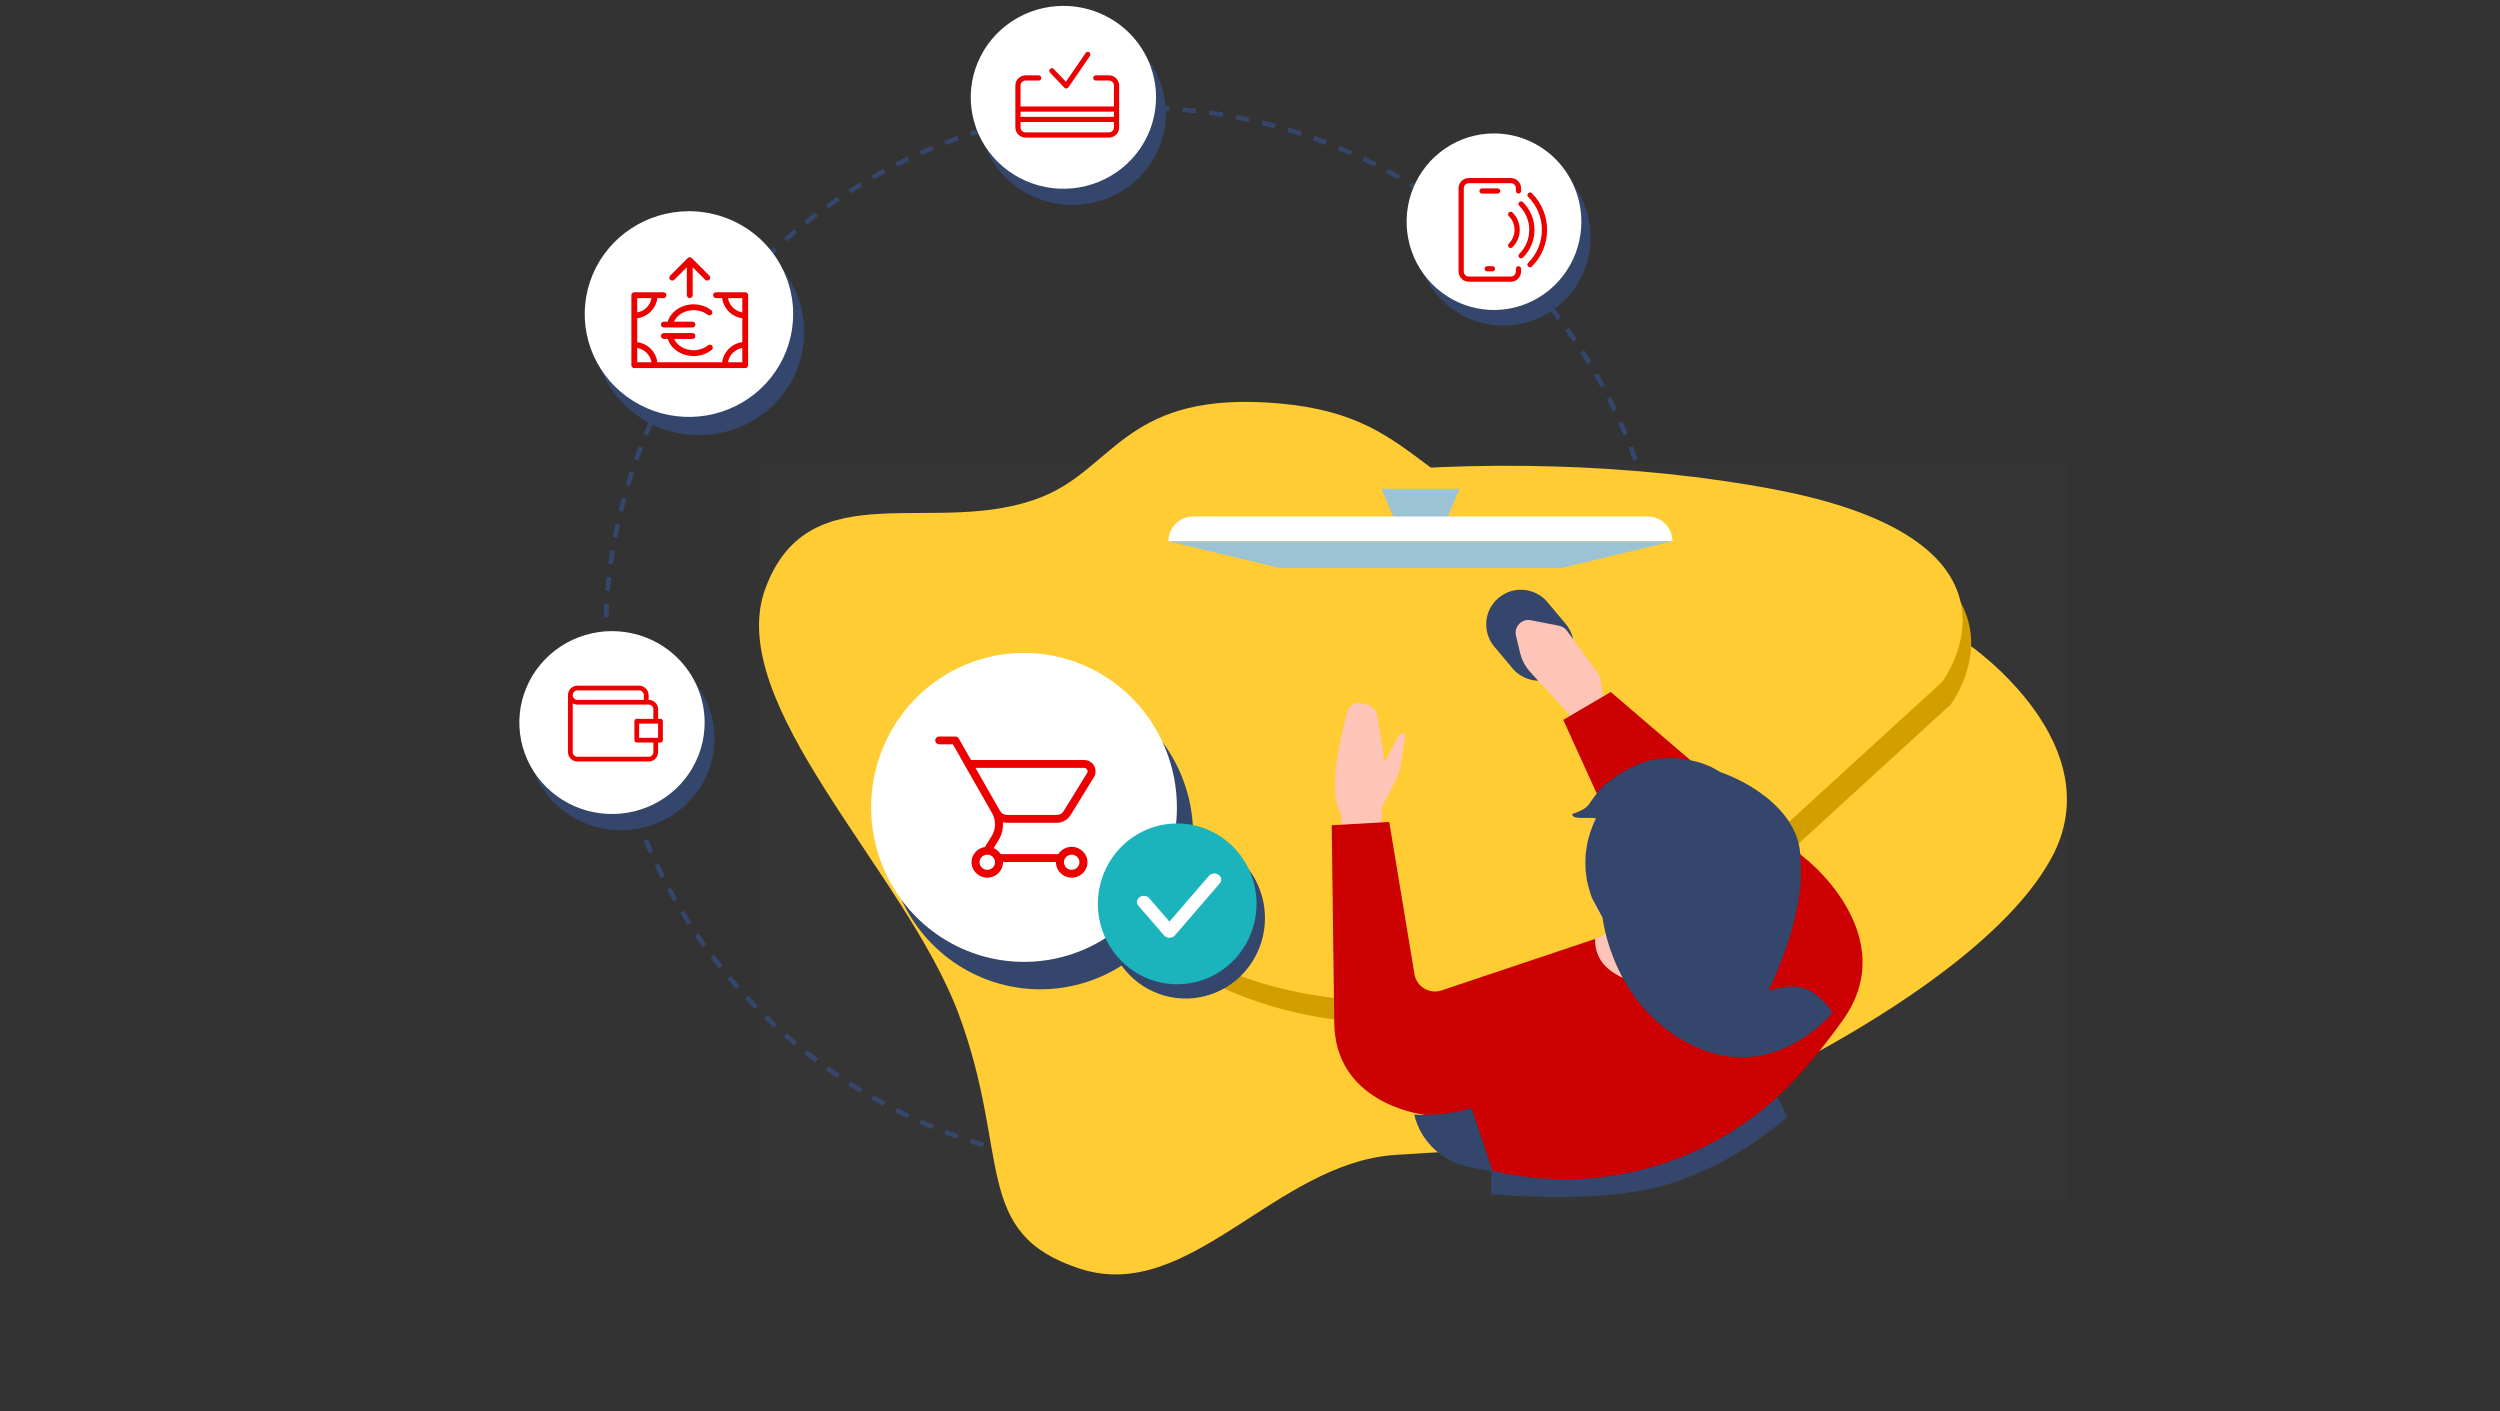 <?xml version="1.0" encoding="UTF-8" standalone="no"?>
<svg xmlns="http://www.w3.org/2000/svg" fill="none" height="394" viewBox="0 0 698 394" width="698">
  
  <rect x="0" y="0" width="698" height="394" fill="#333333" stroke="none"/>
  
  <path clip-rule="evenodd" d="M318.991 326.46C317.813 326.474 316.635 326.474 315.457 326.46H315.222L315.238 325.243C316.325 325.257 317.415 325.257 318.508 325.243H318.976C318.98 325.648 318.986 326.054 318.991 326.46ZM326.516 326.179C325.338 326.249 324.16 326.309 322.983 326.358L322.753 326.367L322.707 325.151C323.915 325.105 325.124 325.045 326.334 324.972L326.439 324.966C326.463 325.37 326.489 325.774 326.516 326.179ZM307.925 324.974C309.057 325.044 310.19 325.101 311.324 325.145L311.492 325.151L311.446 326.366C310.247 326.321 309.048 326.262 307.85 326.188L307.686 326.179L307.762 324.965L307.925 324.974ZM334.013 325.522C332.841 325.654 331.666 325.772 330.49 325.878L330.266 325.897L330.162 324.686C331.353 324.581 332.544 324.462 333.735 324.329L333.879 324.312C333.922 324.716 333.968 325.119 334.016 325.522H334.013ZM300.521 324.333C301.639 324.458 302.757 324.57 303.874 324.671L304.037 324.685L303.932 325.896C302.748 325.792 301.567 325.674 300.388 325.543L300.186 325.521L300.322 324.311L300.521 324.333ZM341.477 324.485C340.285 324.682 339.091 324.864 337.896 325.031L337.753 325.051L337.586 323.846C338.811 323.675 340.029 323.49 341.253 323.29C341.249 323.29 341.398 324.013 341.477 324.485ZM293.009 323.297C294.181 323.488 295.354 323.667 296.53 323.832L296.614 323.843L296.447 325.048C295.305 324.891 294.167 324.719 293.032 324.534L292.718 324.483L292.917 323.283L293.009 323.297ZM348.874 323.071C347.648 323.337 346.419 323.588 345.187 323.825L344.955 322.63C346.108 322.41 347.267 322.173 348.419 321.925L348.615 321.883C348.702 322.279 348.788 322.675 348.874 323.071ZM285.622 321.888C286.772 322.137 287.925 322.373 289.079 322.597L289.243 322.627L289.013 323.823C287.792 323.588 286.574 323.339 285.361 323.076L285.584 321.88L285.622 321.888ZM278.369 320.117C279.497 320.422 280.629 320.715 281.765 320.995L281.946 321.039L281.662 322.222C280.458 321.927 279.255 321.616 278.055 321.291L278.336 320.107L278.369 320.117ZM356.19 321.283C354.985 321.609 353.778 321.921 352.567 322.218L352.253 321.042C353.398 320.763 354.538 320.47 355.673 320.163L355.871 320.109C355.978 320.502 356.084 320.893 356.19 321.284V321.283ZM363.406 319.124C362.281 319.493 361.151 319.847 360.017 320.188L359.807 320.25L359.457 319.084C360.637 318.731 361.814 318.362 362.988 317.98C362.988 317.98 363.254 318.667 363.406 319.125V319.124ZM271.263 317.993C272.368 318.353 273.476 318.702 274.588 319.039L274.739 319.084L274.389 320.251C273.288 319.92 272.19 319.577 271.093 319.222L270.795 319.124L271.175 317.973L271.263 317.993ZM370.5 316.6C369.44 317.008 368.375 317.404 367.307 317.787L366.968 317.908L366.561 316.756C367.623 316.379 368.683 315.988 369.739 315.584L370.063 315.46L370.5 316.6ZM264.311 315.533C265.392 315.946 266.474 316.347 267.559 316.736L267.636 316.764L267.228 317.91L266.532 317.66C265.711 317.362 264.892 317.058 264.075 316.747L263.697 316.602L264.134 315.466L264.311 315.533ZM257.328 312.647C258.38 313.113 259.437 313.567 260.498 314.008L260.67 314.08L260.203 315.204C259.073 314.735 257.95 314.253 256.833 313.758L256.743 313.718L257.239 312.606L257.328 312.647ZM377.458 313.724C376.32 314.231 375.175 314.723 374.023 315.199L373.531 314.086C373.806 313.973 374.079 313.857 374.353 313.743C375.213 313.379 376.07 313.008 376.925 312.629C376.925 312.629 377.262 313.28 377.458 313.719V313.724ZM384.258 310.492C383.232 311.011 382.2 311.519 381.163 312.016L380.879 312.151L380.355 311.053C381.352 310.579 382.346 310.092 383.337 309.594L383.707 309.406C383.892 309.765 384.075 310.125 384.258 310.486V310.492ZM250.53 309.42C251.616 309.968 252.708 310.505 253.808 311.029L253.322 312.146C253.049 312.016 252.776 311.884 252.503 311.753C251.657 311.344 250.816 310.927 249.979 310.504L250.494 309.401L250.53 309.42ZM390.887 306.918C389.9 307.482 388.908 308.035 387.91 308.577L387.596 308.747L387.017 307.677L387.708 307.302C388.46 306.89 389.208 306.473 389.951 306.051L390.283 305.862C390.484 306.211 390.685 306.561 390.887 306.912V306.918ZM243.929 305.86C244.982 306.463 246.042 307.052 247.109 307.63L247.185 307.67L246.607 308.74C246.327 308.591 246.048 308.44 245.768 308.287C244.948 307.837 244.132 307.38 243.32 306.916C243.484 306.541 243.688 306.186 243.929 305.855V305.86ZM397.325 303.013C396.374 303.622 395.417 304.221 394.454 304.809L394.13 305.006L393.502 303.967C394.462 303.384 395.415 302.791 396.359 302.187L396.673 301.988C396.888 302.326 397.106 302.666 397.325 303.008V303.013ZM237.713 302.096C238.673 302.709 239.64 303.312 240.614 303.905L240.704 303.959L240.075 304.999C239.124 304.423 238.181 303.836 237.246 303.237L236.887 303.006L237.544 301.982L237.713 302.096ZM403.557 298.788C402.638 299.444 401.713 300.09 400.781 300.725L400.467 300.935L399.783 299.929L400.448 299.475C401.151 298.993 401.849 298.505 402.544 298.01L402.847 297.793L403.557 298.788ZM231.357 297.792C232.34 298.495 233.33 299.186 234.329 299.865L234.419 299.926L233.735 300.932C232.695 300.226 231.666 299.509 230.648 298.781C230.867 298.438 231.104 298.106 231.357 297.787V297.792ZM409.567 294.253C408.68 294.958 407.786 295.652 406.884 296.336L406.59 296.558L405.857 295.587C406.066 295.428 406.276 295.273 406.485 295.109C407.162 294.592 407.834 294.068 408.502 293.539L408.807 293.296L409.567 294.253ZM225.409 293.304C226.354 294.054 227.307 294.793 228.269 295.52L228.346 295.579L227.612 296.549C226.615 295.796 225.628 295.032 224.651 294.257C224.651 294.257 225.306 293.217 225.409 293.299V293.304ZM415.341 289.421C414.484 290.174 413.621 290.917 412.751 291.65L412.483 291.873L411.703 290.94L412.291 290.445C412.94 289.896 413.585 289.341 414.225 288.782L414.539 288.508L415.341 289.421ZM219.701 288.524C220.609 289.32 221.523 290.105 222.443 290.88L222.5 290.928L221.719 291.861C221.48 291.661 221.242 291.46 221.004 291.259C220.296 290.658 219.593 290.051 218.896 289.437L219.668 288.495L219.701 288.524ZM420.864 284.301C419.99 285.153 419.106 285.994 418.211 286.823L418.135 286.894L417.306 286.002C418.214 285.161 419.112 284.307 420.001 283.442C420.001 283.442 420.524 283.952 420.864 284.3V284.301ZM214.242 283.471C215.106 284.308 215.979 285.138 216.862 285.959L216.07 286.885C215.166 286.047 214.273 285.2 213.393 284.343L213.34 284.292L214.191 283.421L214.242 283.471ZM426.122 278.914C425.284 279.815 424.436 280.706 423.579 281.588L423.527 281.641L422.656 280.791C423.513 279.914 424.36 279.024 425.197 278.121L425.229 278.087L426.122 278.914ZM209.046 278.152C209.866 279.033 210.696 279.906 211.536 280.769L210.678 281.633C209.824 280.758 208.983 279.874 208.153 278.981L208.083 278.904L208.975 278.077L209.046 278.152ZM204.121 272.577C204.852 273.445 205.591 274.305 206.338 275.157L206.472 275.309L205.558 276.113C204.807 275.259 204.063 274.396 203.326 273.523L203.104 273.259L204.037 272.478L204.121 272.577ZM431.104 273.268C430.307 274.219 429.498 275.159 428.678 276.088L427.735 275.318C428.542 274.405 429.337 273.481 430.121 272.545L430.169 272.488L431.104 273.268ZM199.479 266.757C200.165 267.664 200.861 268.561 201.565 269.447L201.676 269.586L200.722 270.343C200.017 269.458 199.322 268.564 198.637 267.662L198.416 267.369L199.388 266.636L199.479 266.757ZM435.791 267.385C435.039 268.38 434.274 269.366 433.498 270.342L432.532 269.601C433.29 268.651 434.033 267.693 434.762 266.727L434.82 266.651L435.791 267.385ZM440.177 261.267C439.473 262.304 438.756 263.332 438.025 264.351L437.034 263.644C437.738 262.663 438.43 261.672 439.109 260.672L439.17 260.583L440.177 261.267ZM195.13 260.707C195.77 261.646 196.42 262.578 197.081 263.503L197.175 263.634L196.185 264.343C195.527 263.423 194.88 262.499 194.244 261.569L194.035 261.255L195.042 260.573L195.13 260.707ZM444.248 254.935C443.634 255.947 443.008 256.951 442.369 257.947L442.254 258.126L441.229 257.47C441.881 256.452 442.523 255.427 443.154 254.394L443.207 254.304L444.248 254.935ZM191.084 254.43C191.677 255.402 192.281 256.367 192.895 257.326L192.98 257.458L191.955 258.116C191.345 257.165 190.746 256.209 190.157 255.246L189.96 254.924L191.002 254.296L191.084 254.43ZM447.993 248.406C447.398 249.507 446.789 250.601 446.167 251.686L445.107 251.089L445.535 250.338C445.99 249.531 446.439 248.719 446.881 247.902L446.921 247.828L447.993 248.406ZM187.355 247.94C187.899 248.943 188.455 249.94 189.02 250.932L189.104 251.079L188.047 251.683C187.483 250.699 186.93 249.707 186.386 248.709L186.217 248.395L187.289 247.817L187.355 247.94ZM183.95 241.249C184.444 242.282 184.949 243.309 185.465 244.332L185.557 244.511L184.47 245.06C183.918 243.97 183.379 242.874 182.851 241.771L182.809 241.683L183.909 241.16L183.95 241.249ZM451.4 241.696C450.867 242.816 450.319 243.929 449.758 245.035L448.654 244.522C449.213 243.426 449.756 242.322 450.283 241.21C450.283 241.21 450.964 241.484 451.399 241.69L451.4 241.696ZM454.463 234.82C453.993 235.948 453.511 237.071 453.016 238.186L452.975 238.278L451.863 237.782C452.314 236.77 452.754 235.751 453.182 234.725L453.337 234.354L454.463 234.82ZM180.882 234.36C181.351 235.487 181.834 236.609 182.33 237.726L181.234 238.26C181.11 237.981 180.987 237.701 180.866 237.422C180.489 236.56 180.119 235.693 179.757 234.823L180.872 234.334L180.882 234.36ZM457.167 227.792C456.79 228.847 456.403 229.897 456.004 230.942L455.859 231.32L454.721 230.884C454.826 230.624 454.922 230.36 455.021 230.104C455.353 229.224 455.677 228.343 455.992 227.461L456.02 227.384L457.167 227.792ZM178.233 227.501C178.623 228.588 179.024 229.67 179.438 230.746L179.485 230.868L178.348 231.305C177.941 230.247 177.545 229.183 177.16 228.114L177.04 227.776L178.187 227.368L178.233 227.501ZM459.512 220.641C459.182 221.742 458.839 222.84 458.482 223.933L458.385 224.232L457.233 223.853C457.582 222.789 457.919 221.721 458.243 220.649L458.348 220.291L459.512 220.641ZM175.924 220.483C176.259 221.593 176.608 222.701 176.972 223.805L175.826 224.223C175.458 223.1 175.103 221.971 174.762 220.838L174.7 220.628L175.866 220.279L175.924 220.483ZM173.909 213.1C174.188 214.234 174.48 215.366 174.783 216.494L174.836 216.691L173.662 217.005C173.335 215.803 173.023 214.597 172.726 213.385C172.726 213.385 173.874 212.955 173.91 213.1H173.909ZM461.489 213.38C461.192 214.584 460.882 215.785 460.558 216.982L459.372 216.704C459.682 215.565 459.979 214.42 460.262 213.271L460.305 213.09L461.489 213.38ZM172.317 205.786C172.539 206.943 172.774 208.095 173.022 209.241L173.065 209.437L171.874 209.695C171.608 208.471 171.357 207.243 171.12 206.01C171.12 206.01 172.229 205.33 172.315 205.786H172.317ZM463.094 206.027C462.859 207.246 462.61 208.462 462.347 209.676L461.149 209.454C461.403 208.294 461.642 207.129 461.866 205.96L461.897 205.797L463.094 206.027ZM464.321 198.601C464.161 199.74 463.99 200.877 463.805 202.012L463.755 202.326L462.553 202.128C462.594 201.879 462.634 201.631 462.675 201.383C462.814 200.503 462.947 199.624 463.072 198.744L463.114 198.438L464.321 198.601ZM171.12 198.562C171.286 199.737 171.464 200.909 171.656 202.079L170.46 202.308C170.41 202.003 170.36 201.698 170.312 201.393C170.173 200.507 170.04 199.619 169.914 198.731L169.894 198.588L171.1 198.42L171.12 198.562ZM465.168 191.13C465.065 192.311 464.947 193.49 464.814 194.669L464.791 194.873L463.582 194.737C463.715 193.551 463.834 192.367 463.94 191.185L463.956 191.022L465.168 191.13ZM170.279 191.234C170.379 192.351 170.492 193.468 170.617 194.584L170.633 194.73L169.423 194.866C169.291 193.696 169.172 192.522 169.066 191.344L169.047 191.122L170.26 191.018L170.279 191.234ZM465.639 183.624C465.593 184.821 465.534 186.019 465.461 187.216L465.451 187.381L464.236 187.307C464.309 186.12 464.369 184.934 464.416 183.747L464.422 183.579L465.639 183.624ZM169.802 183.791C169.847 184.923 169.905 186.055 169.974 187.186L169.98 187.291L168.765 187.365C168.691 186.192 168.632 185.016 168.586 183.836L168.577 183.608L169.794 183.562C169.796 183.628 169.799 183.706 169.801 183.782L169.802 183.791ZM169.697 176.101C169.683 177.187 169.683 178.276 169.697 179.366V179.834L168.48 179.849C168.465 178.672 168.465 177.496 168.48 176.321V176.086L169.697 176.101ZM465.731 176.321C465.744 177.497 465.744 178.673 465.731 179.849L464.514 179.834C464.526 178.745 464.528 177.656 464.52 176.568L464.514 176.101L465.731 176.086C465.731 176.154 465.733 176.233 465.734 176.311L465.731 176.321ZM465.453 168.671C465.523 169.812 465.581 170.953 465.626 172.094L465.635 172.323L464.418 172.369C464.372 171.163 464.312 169.955 464.239 168.747L464.232 168.642L465.447 168.565L465.453 168.671ZM169.975 168.62C169.905 169.806 169.845 170.993 169.796 172.179L169.788 172.35L168.572 172.303C168.617 171.103 168.677 169.905 168.75 168.709L168.761 168.545C169.167 168.57 169.572 168.595 169.975 168.62ZM464.805 161.205C464.93 162.329 465.043 163.455 465.144 164.581L465.165 164.803L463.952 164.908C463.847 163.721 463.728 162.532 463.596 161.339L463.579 161.194L464.788 161.057L464.805 161.205ZM170.63 161.184C170.496 162.364 170.376 163.548 170.27 164.735L170.256 164.898L169.042 164.794C169.147 163.607 169.265 162.427 169.397 161.252L169.42 161.05C169.826 161.093 170.229 161.14 170.633 161.184H170.63ZM463.757 153.637C463.951 154.818 464.132 156 464.299 157.183L464.319 157.326L463.112 157.494C462.942 156.271 462.757 155.05 462.555 153.83L463.753 153.602L463.757 153.637ZM171.662 153.792C171.62 154.039 171.58 154.287 171.54 154.535C171.4 155.415 171.268 156.294 171.143 157.174L171.1 157.48L169.894 157.314C170.052 156.175 170.224 155.037 170.41 153.902L170.46 153.588L171.662 153.792ZM462.384 146.412C462.633 147.572 462.87 148.734 463.094 149.899L461.897 150.128C461.678 148.976 461.441 147.825 461.193 146.673L461.149 146.475L462.34 146.218C462.355 146.281 462.369 146.347 462.384 146.413V146.412ZM173.065 146.461C173 146.76 172.936 147.059 172.872 147.358C172.69 148.223 172.516 149.088 172.348 149.954L172.317 150.118L171.121 149.889C171.355 148.667 171.604 147.452 171.867 146.238C171.867 146.239 172.594 146.359 173.065 146.464V146.461ZM460.604 139.101C460.912 140.24 461.206 141.381 461.486 142.525L460.309 142.839C460.03 141.695 459.736 140.557 459.429 139.423L459.375 139.226L460.551 138.912L460.604 139.101ZM174.84 139.211C174.76 139.506 174.681 139.802 174.603 140.095C174.378 140.944 174.161 141.794 173.951 142.643L173.906 142.826L172.724 142.535C173.02 141.331 173.33 140.13 173.654 138.932C173.654 138.932 174.375 139.087 174.84 139.212V139.211ZM458.401 131.73C458.765 132.843 459.114 133.96 459.449 135.08L459.511 135.284L458.345 135.635C457.992 134.456 457.623 133.281 457.239 132.108L458.384 131.689L458.401 131.73ZM176.982 132.062L176.753 132.77C176.486 133.599 176.226 134.431 175.973 135.265L175.868 135.624L174.702 135.274C175.033 134.173 175.377 133.075 175.732 131.98L175.828 131.684L176.982 132.062ZM455.91 124.727C456.329 125.815 456.734 126.907 457.125 128.002L457.171 128.133L456.024 128.543C455.646 127.48 455.255 126.421 454.851 125.365L454.726 125.042L455.863 124.604C455.879 124.646 455.899 124.689 455.911 124.728L455.91 124.727ZM179.488 125.031C179.052 126.165 178.629 127.306 178.218 128.453L178.191 128.53L177.044 128.123C177.127 127.89 177.209 127.659 177.293 127.427C177.592 126.606 177.897 125.788 178.207 124.972L178.352 124.595L179.488 125.031ZM452.996 117.693C453.495 118.818 453.981 119.949 454.455 121.087L453.34 121.576C453.226 121.302 453.111 121.029 452.997 120.756C452.632 119.898 452.261 119.041 451.883 118.187L452.978 117.653C452.984 117.668 452.992 117.68 452.997 117.694L452.996 117.693ZM182.35 118.137C181.87 119.215 181.402 120.301 180.947 121.393L180.875 121.566L179.751 121.1C180.191 120.04 180.645 118.984 181.113 117.93L181.241 117.643L182.35 118.137ZM449.834 111.038C450.355 112.069 450.864 113.106 451.361 114.147L451.404 114.236L450.303 114.76C449.828 113.759 449.341 112.766 448.844 111.78L448.657 111.411L449.743 110.86C449.774 110.919 449.806 110.975 449.835 111.039L449.834 111.038ZM185.559 111.398C185.424 111.665 185.289 111.933 185.155 112.2C184.736 113.031 184.328 113.869 183.93 114.712L182.813 114.228C183.346 113.105 183.893 111.992 184.455 110.887C184.455 110.887 185.131 111.184 185.56 111.399L185.559 111.398ZM446.25 104.384C446.82 105.385 447.379 106.391 447.926 107.402L447.993 107.526L446.922 108.104C446.392 107.126 445.85 106.149 445.295 105.172L445.107 104.84L446.164 104.235L446.25 104.384ZM189.107 104.833C188.964 105.082 188.821 105.333 188.68 105.584C188.224 106.39 187.775 107.201 187.333 108.018L187.292 108.094L186.22 107.516C186.371 107.237 186.522 106.958 186.675 106.679C187.125 105.859 187.582 105.043 188.046 104.232C188.046 104.232 188.686 104.589 189.108 104.832L189.107 104.833ZM442.343 97.937C442.963 98.905 443.571 99.878 444.168 100.858L444.253 100.997L443.211 101.625C442.628 100.667 442.034 99.716 441.43 98.771L441.231 98.457L442.256 97.8C442.287 97.847 442.316 97.889 442.344 97.936L442.343 97.937ZM192.984 98.452C192.33 99.471 191.689 100.496 191.06 101.527L191.005 101.618L189.964 100.99L190.357 100.347C190.809 99.614 191.266 98.885 191.729 98.159L191.959 97.8L192.984 98.452ZM438.123 91.713C438.79 92.644 439.445 93.584 440.09 94.532L440.183 94.668L439.176 95.35C439.026 95.13 438.875 94.908 438.723 94.688C438.241 93.985 437.752 93.287 437.256 92.594L437.038 92.29L438.028 91.582L438.123 91.713ZM197.18 92.279C196.474 93.263 195.782 94.254 195.105 95.251L195.044 95.34L194.036 94.657C194.74 93.621 195.458 92.593 196.189 91.572L197.18 92.279ZM433.603 85.715C434.314 86.611 435.015 87.515 435.706 88.427L435.799 88.549L434.827 89.282C434.154 88.392 433.472 87.511 432.781 86.638L432.539 86.332L433.491 85.575L433.603 85.715ZM201.681 86.324C201.501 86.549 201.322 86.778 201.142 87.005C200.572 87.729 200.009 88.459 199.452 89.195L199.393 89.272L198.422 88.54C199.176 87.542 199.941 86.555 200.717 85.58C200.717 85.58 201.302 86.018 201.681 86.321V86.324ZM428.789 79.958C429.545 80.817 430.291 81.684 431.026 82.559L431.11 82.663L430.175 83.445C429.464 82.596 428.744 81.755 428.015 80.925L427.741 80.611L428.656 79.808C428.701 79.854 428.746 79.905 428.789 79.955V79.958ZM206.479 80.601C206.281 80.825 206.085 81.049 205.89 81.273C205.286 81.968 204.687 82.668 204.093 83.374L204.044 83.432L203.11 82.651C203.311 82.412 203.511 82.174 203.713 81.936C204.315 81.229 204.923 80.527 205.536 79.83C205.536 79.83 206.121 80.28 206.479 80.598V80.601ZM423.547 74.301C424.395 75.171 425.233 76.05 426.062 76.938L426.133 77.015L425.241 77.842C424.397 76.934 423.543 76.037 422.679 75.15C422.679 75.15 423.456 74.204 423.547 74.298V74.301ZM211.557 75.129C210.699 76.008 209.852 76.898 209.016 77.798L208.09 77.006C208.928 76.105 209.777 75.214 210.635 74.332L210.685 74.279C210.977 74.56 211.267 74.842 211.557 75.126V75.129ZM418.181 69.064C419.071 69.889 419.951 70.727 420.821 71.576L420.875 71.627L420.024 72.497C419.142 71.638 418.252 70.792 417.352 69.958L418.144 69.034L418.181 69.064ZM216.907 69.914C216.466 70.323 216.028 70.734 215.592 71.147C215.129 71.588 214.67 72.03 214.213 72.473L213.351 71.613C214.225 70.76 215.11 69.919 216.005 69.09L216.08 69.02L216.907 69.914ZM412.554 64.103C413.484 64.885 414.406 65.676 415.319 66.478L414.545 67.42C413.63 66.613 412.705 65.818 411.772 65.035L411.713 64.988L412.496 64.054L412.554 64.103ZM222.511 64.98C221.66 65.691 220.82 66.41 219.989 67.138L219.675 67.412L218.87 66.5C219.726 65.746 220.59 65.002 221.462 64.269L221.726 64.047C221.988 64.359 222.249 64.669 222.51 64.98H222.511ZM406.68 59.431C407.65 60.165 408.61 60.91 409.562 61.666L408.82 62.631C407.87 61.875 406.912 61.132 405.946 60.402L405.868 60.344L406.602 59.373L406.68 59.431ZM228.357 60.337C228.148 60.495 227.938 60.654 227.729 60.814C227.05 61.33 226.378 61.853 225.712 62.385L225.405 62.627L224.647 61.675C225.535 60.97 226.429 60.275 227.33 59.59L227.624 59.37L228.357 60.337ZM400.57 55.052C401.578 55.737 402.577 56.435 403.567 57.146L402.859 58.137C401.881 57.433 400.89 56.742 399.886 56.064L399.796 56.002L400.48 54.996L400.57 55.052ZM234.431 55.995L233.768 56.447C233.064 56.93 232.365 57.419 231.672 57.912L231.367 58.13L230.659 57.14C231.577 56.484 232.502 55.838 233.435 55.202L233.749 54.993C233.973 55.321 234.2 55.653 234.429 55.987L234.431 55.995ZM394.234 50.982C395.212 51.581 396.187 52.189 397.158 52.807L397.338 52.921L396.681 53.945C395.662 53.294 394.635 52.653 393.601 52.023L393.512 51.968L394.141 50.928L394.234 50.982ZM240.715 51.961L240.031 52.38C239.302 52.828 238.579 53.281 237.859 53.741L237.545 53.94L236.887 52.915C237.838 52.306 238.796 51.707 239.76 51.118L240.081 50.922L240.715 51.961ZM387.682 47.221C388.758 47.804 389.827 48.399 390.89 49.006L390.293 50.064C389.237 49.459 388.173 48.868 387.103 48.292L387.029 48.251L387.607 47.18L387.682 47.221ZM247.194 48.246C246.211 48.775 245.233 49.316 244.261 49.869L243.928 50.059L243.323 49.004C244.309 48.44 245.301 47.886 246.3 47.344L246.614 47.175C246.809 47.535 247.002 47.886 247.192 48.245L247.194 48.246ZM380.929 43.793C382.037 44.321 383.138 44.862 384.234 45.417L383.719 46.519C382.624 45.963 381.519 45.422 380.405 44.891L380.89 43.774C380.903 43.781 380.916 43.786 380.929 43.792V43.793ZM253.856 44.867C253.633 44.972 253.409 45.077 253.187 45.188C252.412 45.562 251.641 45.941 250.874 46.327L250.503 46.514L249.953 45.427C251.043 44.875 252.141 44.336 253.245 43.81L253.333 43.769C253.507 44.136 253.681 44.502 253.856 44.867ZM374.183 40.785C375.254 41.23 376.319 41.688 377.379 42.158L377.47 42.199L376.974 43.311C375.958 42.858 374.938 42.418 373.915 41.99L373.544 41.836L374.01 40.713L374.183 40.785ZM260.681 41.831L259.86 42.174C259 42.538 258.142 42.909 257.288 43.288L256.754 42.194C257.031 42.069 257.31 41.948 257.592 41.826C258.457 41.449 259.324 41.079 260.193 40.719C260.193 40.719 260.498 41.386 260.681 41.834V41.831ZM367.059 38.035C368.156 38.428 369.249 38.833 370.338 39.248L370.513 39.316L370.076 40.451C368.94 40.014 367.798 39.59 366.65 39.181L366.572 39.154L366.981 38.008L367.059 38.035ZM267.651 39.149C266.585 39.529 265.525 39.92 264.472 40.323L264.149 40.446L263.712 39.312C264.772 38.903 265.837 38.508 266.906 38.124L267.243 38.004L267.651 39.149ZM359.975 35.71C361.096 36.047 362.214 36.396 363.327 36.757L363.416 36.788L363.037 37.939L362.328 37.71C361.498 37.443 360.666 37.184 359.832 36.931L359.473 36.826L359.823 35.66C359.874 35.683 359.927 35.698 359.975 35.712V35.71ZM274.747 36.828C273.568 37.183 272.391 37.551 271.219 37.934L270.8 36.79C271.923 36.421 273.053 36.066 274.189 35.725L274.399 35.664C274.517 36.052 274.633 36.44 274.747 36.828ZM352.736 33.738C353.882 34.017 355.024 34.312 356.161 34.623L355.88 35.808C354.737 35.496 353.592 35.2 352.446 34.919L352.264 34.874L352.554 33.693L352.736 33.738ZM281.957 34.868C281.666 34.938 281.373 35.011 281.082 35.084C280.233 35.298 279.385 35.519 278.538 35.747L278.34 35.799L278.026 34.627C279.229 34.3 280.436 33.988 281.649 33.691C281.649 33.691 281.843 34.401 281.957 34.868ZM345.361 32.118C346.527 32.343 347.69 32.581 348.85 32.833L348.628 34.03C347.463 33.776 346.297 33.537 345.132 33.312L344.968 33.281L345.198 32.086L345.361 32.118ZM289.255 33.279C288.677 33.384 288.103 33.506 287.52 33.622C286.707 33.788 285.597 34.027 285.597 34.027L285.338 32.838C286.564 32.573 287.793 32.322 289.026 32.085C289.026 32.085 289.164 32.805 289.255 33.284V33.279ZM337.852 30.872C339.039 31.037 340.222 31.216 341.401 31.41L341.49 31.424L341.291 32.625C340.163 32.439 339.034 32.264 337.904 32.102L337.598 32.059L337.766 30.854L337.852 30.872ZM296.626 32.062L295.821 32.176C294.868 32.316 293.916 32.463 292.964 32.618L292.735 31.423L293.65 31.275C294.538 31.135 295.426 31.003 296.315 30.878L296.458 30.858C296.513 31.263 296.569 31.666 296.626 32.068V32.062ZM330.447 30.026C331.575 30.126 332.701 30.239 333.826 30.364L334.03 30.388L333.893 31.597C332.705 31.463 331.521 31.343 330.34 31.237L330.176 31.224L330.281 30.011L330.447 30.026ZM304.044 31.222C302.85 31.328 301.659 31.447 300.471 31.579L300.328 31.596L300.19 30.388C301.362 30.254 302.537 30.135 303.715 30.03L303.938 30.011L304.044 31.222ZM322.931 29.547C324.075 29.593 325.217 29.65 326.358 29.719L326.523 29.73L326.447 30.944C325.258 30.871 324.073 30.81 322.885 30.764L322.716 30.758L322.763 29.541L322.931 29.547ZM311.501 30.758C310.288 30.804 309.079 30.863 307.873 30.937L307.769 30.944L307.692 29.73C308.868 29.66 310.045 29.6 311.225 29.551L311.453 29.542C311.473 29.954 311.488 30.359 311.505 30.764L311.501 30.758ZM317.337 29.438C317.887 29.438 318.435 29.438 318.986 29.448L318.973 30.664C318.659 30.664 318.344 30.658 318.037 30.657C317.103 30.651 316.167 30.653 315.232 30.664L315.22 29.448C315.928 29.447 316.635 29.443 317.342 29.444L317.337 29.438Z" fill="#34466B" fill-rule="evenodd"/>
  
  <path clip-rule="evenodd" d="M318.991 326.46C317.813 326.474 316.635 326.474 315.457 326.46H315.222L315.238 325.243C316.325 325.257 317.415 325.257 318.508 325.243H318.976C318.98 325.648 318.986 326.054 318.991 326.46ZM326.516 326.179C325.338 326.249 324.16 326.309 322.983 326.358L322.753 326.367L322.707 325.151C323.915 325.105 325.124 325.045 326.334 324.972L326.439 324.966C326.463 325.37 326.489 325.774 326.516 326.179ZM307.925 324.974C309.057 325.044 310.19 325.101 311.324 325.145L311.492 325.151L311.446 326.366C310.247 326.321 309.048 326.262 307.85 326.188L307.686 326.179L307.762 324.965L307.925 324.974ZM334.013 325.522C332.841 325.654 331.666 325.772 330.49 325.878L330.266 325.897L330.162 324.686C331.353 324.581 332.544 324.462 333.735 324.329L333.879 324.312C333.922 324.716 333.968 325.119 334.016 325.522H334.013ZM300.521 324.333C301.639 324.458 302.757 324.57 303.874 324.671L304.037 324.685L303.932 325.896C302.748 325.792 301.567 325.674 300.388 325.543L300.186 325.521L300.322 324.311L300.521 324.333ZM341.477 324.485C340.285 324.682 339.091 324.864 337.896 325.031L337.753 325.051L337.586 323.846C338.811 323.675 340.029 323.49 341.253 323.29C341.249 323.29 341.398 324.013 341.477 324.485ZM293.009 323.297C294.181 323.488 295.354 323.667 296.53 323.832L296.614 323.843L296.447 325.048C295.305 324.891 294.167 324.719 293.032 324.534L292.718 324.483L292.917 323.283L293.009 323.297ZM348.874 323.071C347.648 323.337 346.419 323.588 345.187 323.825L344.955 322.63C346.108 322.41 347.267 322.173 348.419 321.925L348.615 321.883C348.702 322.279 348.788 322.675 348.874 323.071ZM285.622 321.888C286.772 322.137 287.925 322.373 289.079 322.597L289.243 322.627L289.013 323.823C287.792 323.588 286.574 323.339 285.361 323.076L285.584 321.88L285.622 321.888ZM278.369 320.117C279.497 320.422 280.629 320.715 281.765 320.995L281.946 321.039L281.662 322.222C280.458 321.927 279.255 321.616 278.055 321.291L278.336 320.107L278.369 320.117ZM356.19 321.283C354.985 321.609 353.778 321.921 352.567 322.218L352.253 321.042C353.398 320.763 354.538 320.47 355.673 320.163L355.871 320.109C355.978 320.502 356.084 320.893 356.19 321.284V321.283ZM363.406 319.124C362.281 319.493 361.151 319.847 360.017 320.188L359.807 320.25L359.457 319.084C360.637 318.731 361.814 318.362 362.988 317.98C362.988 317.98 363.254 318.667 363.406 319.125V319.124ZM271.263 317.993C272.368 318.353 273.476 318.702 274.588 319.039L274.739 319.084L274.389 320.251C273.288 319.92 272.19 319.577 271.093 319.222L270.795 319.124L271.175 317.973L271.263 317.993ZM370.5 316.6C369.44 317.008 368.375 317.404 367.307 317.787L366.968 317.908L366.561 316.756C367.623 316.379 368.683 315.988 369.739 315.584L370.063 315.46L370.5 316.6ZM264.311 315.533C265.392 315.946 266.474 316.347 267.559 316.736L267.636 316.764L267.228 317.91L266.532 317.66C265.711 317.362 264.892 317.058 264.075 316.747L263.697 316.602L264.134 315.466L264.311 315.533ZM257.328 312.647C258.38 313.113 259.437 313.567 260.498 314.008L260.67 314.08L260.203 315.204C259.073 314.735 257.95 314.253 256.833 313.758L256.743 313.718L257.239 312.606L257.328 312.647ZM377.458 313.724C376.32 314.231 375.175 314.723 374.023 315.199L373.531 314.086C373.806 313.973 374.079 313.857 374.353 313.743C375.213 313.379 376.07 313.008 376.925 312.629C376.925 312.629 377.262 313.28 377.458 313.719V313.724ZM384.258 310.492C383.232 311.011 382.2 311.519 381.163 312.016L380.879 312.151L380.355 311.053C381.352 310.579 382.346 310.092 383.337 309.594L383.707 309.406C383.892 309.765 384.075 310.125 384.258 310.486V310.492ZM250.53 309.42C251.616 309.968 252.708 310.505 253.808 311.029L253.322 312.146C253.049 312.016 252.776 311.884 252.503 311.753C251.657 311.344 250.816 310.927 249.979 310.504L250.494 309.401L250.53 309.42ZM390.887 306.918C389.9 307.482 388.908 308.035 387.91 308.577L387.596 308.747L387.017 307.677L387.708 307.302C388.46 306.89 389.208 306.473 389.951 306.051L390.283 305.862C390.484 306.211 390.685 306.561 390.887 306.912V306.918ZM243.929 305.86C244.982 306.463 246.042 307.052 247.109 307.63L247.185 307.67L246.607 308.74C246.327 308.591 246.048 308.44 245.768 308.287C244.948 307.837 244.132 307.38 243.32 306.916C243.484 306.541 243.688 306.186 243.929 305.855V305.86ZM397.325 303.013C396.374 303.622 395.417 304.221 394.454 304.809L394.13 305.006L393.502 303.967C394.462 303.384 395.415 302.791 396.359 302.187L396.673 301.988C396.888 302.326 397.106 302.666 397.325 303.008V303.013ZM237.713 302.096C238.673 302.709 239.64 303.312 240.614 303.905L240.704 303.959L240.075 304.999C239.124 304.423 238.181 303.836 237.246 303.237L236.887 303.006L237.544 301.982L237.713 302.096ZM403.557 298.788C402.638 299.444 401.713 300.09 400.781 300.725L400.467 300.935L399.783 299.929L400.448 299.475C401.151 298.993 401.849 298.505 402.544 298.01L402.847 297.793L403.557 298.788ZM231.357 297.792C232.34 298.495 233.33 299.186 234.329 299.865L234.419 299.926L233.735 300.932C232.695 300.226 231.666 299.509 230.648 298.781C230.867 298.438 231.104 298.106 231.357 297.787V297.792ZM409.567 294.253C408.68 294.958 407.786 295.652 406.884 296.336L406.59 296.558L405.857 295.587C406.066 295.428 406.276 295.273 406.485 295.109C407.162 294.592 407.834 294.068 408.502 293.539L408.807 293.296L409.567 294.253ZM225.409 293.304C226.354 294.054 227.307 294.793 228.269 295.52L228.346 295.579L227.612 296.549C226.615 295.796 225.628 295.032 224.651 294.257C224.651 294.257 225.306 293.217 225.409 293.299V293.304ZM415.341 289.421C414.484 290.174 413.621 290.917 412.751 291.65L412.483 291.873L411.703 290.94L412.291 290.445C412.94 289.896 413.585 289.341 414.225 288.782L414.539 288.508L415.341 289.421ZM219.701 288.524C220.609 289.32 221.523 290.105 222.443 290.88L222.5 290.928L221.719 291.861C221.48 291.661 221.242 291.46 221.004 291.259C220.296 290.658 219.593 290.051 218.896 289.437L219.668 288.495L219.701 288.524ZM420.864 284.301C419.99 285.153 419.106 285.994 418.211 286.823L418.135 286.894L417.306 286.002C418.214 285.161 419.112 284.307 420.001 283.442C420.001 283.442 420.524 283.952 420.864 284.3V284.301ZM214.242 283.471C215.106 284.308 215.979 285.138 216.862 285.959L216.07 286.885C215.166 286.047 214.273 285.2 213.393 284.343L213.34 284.292L214.191 283.421L214.242 283.471ZM426.122 278.914C425.284 279.815 424.436 280.706 423.579 281.588L423.527 281.641L422.656 280.791C423.513 279.914 424.36 279.024 425.197 278.121L425.229 278.087L426.122 278.914ZM209.046 278.152C209.866 279.033 210.696 279.906 211.536 280.769L210.678 281.633C209.824 280.758 208.983 279.874 208.153 278.981L208.083 278.904L208.975 278.077L209.046 278.152ZM204.121 272.577C204.852 273.445 205.591 274.305 206.338 275.157L206.472 275.309L205.558 276.113C204.807 275.259 204.063 274.396 203.326 273.523L203.104 273.259L204.037 272.478L204.121 272.577ZM431.104 273.268C430.307 274.219 429.498 275.159 428.678 276.088L427.735 275.318C428.542 274.405 429.337 273.481 430.121 272.545L430.169 272.488L431.104 273.268ZM199.479 266.757C200.165 267.664 200.861 268.561 201.565 269.447L201.676 269.586L200.722 270.343C200.017 269.458 199.322 268.564 198.637 267.662L198.416 267.369L199.388 266.636L199.479 266.757ZM435.791 267.385C435.039 268.38 434.274 269.366 433.498 270.342L432.532 269.601C433.29 268.651 434.033 267.693 434.762 266.727L434.82 266.651L435.791 267.385ZM440.177 261.267C439.473 262.304 438.756 263.332 438.025 264.351L437.034 263.644C437.738 262.663 438.43 261.672 439.109 260.672L439.17 260.583L440.177 261.267ZM195.13 260.707C195.77 261.646 196.42 262.578 197.081 263.503L197.175 263.634L196.185 264.343C195.527 263.423 194.88 262.499 194.244 261.569L194.035 261.255L195.042 260.573L195.13 260.707ZM444.248 254.935C443.634 255.947 443.008 256.951 442.369 257.947L442.254 258.126L441.229 257.47C441.881 256.452 442.523 255.427 443.154 254.394L443.207 254.304L444.248 254.935ZM191.084 254.43C191.677 255.402 192.281 256.367 192.895 257.326L192.98 257.458L191.955 258.116C191.345 257.165 190.746 256.209 190.157 255.246L189.96 254.924L191.002 254.296L191.084 254.43ZM447.993 248.406C447.398 249.507 446.789 250.601 446.167 251.686L445.107 251.089L445.535 250.338C445.99 249.531 446.439 248.719 446.881 247.902L446.921 247.828L447.993 248.406ZM187.355 247.94C187.899 248.943 188.455 249.94 189.02 250.932L189.104 251.079L188.047 251.683C187.483 250.699 186.93 249.707 186.386 248.709L186.217 248.395L187.289 247.817L187.355 247.94ZM183.95 241.249C184.444 242.282 184.949 243.309 185.465 244.332L185.557 244.511L184.47 245.06C183.918 243.97 183.379 242.874 182.851 241.771L182.809 241.683L183.909 241.16L183.95 241.249ZM451.4 241.696C450.867 242.816 450.319 243.929 449.758 245.035L448.654 244.522C449.213 243.426 449.756 242.322 450.283 241.21C450.283 241.21 450.964 241.484 451.399 241.69L451.4 241.696ZM454.463 234.82C453.993 235.948 453.511 237.071 453.016 238.186L452.975 238.278L451.863 237.782C452.314 236.77 452.754 235.751 453.182 234.725L453.337 234.354L454.463 234.82ZM180.882 234.36C181.351 235.487 181.834 236.609 182.33 237.726L181.234 238.26C181.11 237.981 180.987 237.701 180.866 237.422C180.489 236.56 180.119 235.693 179.757 234.823L180.872 234.334L180.882 234.36ZM457.167 227.792C456.79 228.847 456.403 229.897 456.004 230.942L455.859 231.32L454.721 230.884C454.826 230.624 454.922 230.36 455.021 230.104C455.353 229.224 455.677 228.343 455.992 227.461L456.02 227.384L457.167 227.792ZM178.233 227.501C178.623 228.588 179.024 229.67 179.438 230.746L179.485 230.868L178.348 231.305C177.941 230.247 177.545 229.183 177.16 228.114L177.04 227.776L178.187 227.368L178.233 227.501ZM459.512 220.641C459.182 221.742 458.839 222.84 458.482 223.933L458.385 224.232L457.233 223.853C457.582 222.789 457.919 221.721 458.243 220.649L458.348 220.291L459.512 220.641ZM175.924 220.483C176.259 221.593 176.608 222.701 176.972 223.805L175.826 224.223C175.458 223.1 175.103 221.971 174.762 220.838L174.7 220.628L175.866 220.279L175.924 220.483ZM173.909 213.1C174.188 214.234 174.48 215.366 174.783 216.494L174.836 216.691L173.662 217.005C173.335 215.803 173.023 214.597 172.726 213.385C172.726 213.385 173.874 212.955 173.91 213.1H173.909ZM461.489 213.38C461.192 214.584 460.882 215.785 460.558 216.982L459.372 216.704C459.682 215.565 459.979 214.42 460.262 213.271L460.305 213.09L461.489 213.38ZM172.317 205.786C172.539 206.943 172.774 208.095 173.022 209.241L173.065 209.437L171.874 209.695C171.608 208.471 171.357 207.243 171.12 206.01C171.12 206.01 172.229 205.33 172.315 205.786H172.317ZM463.094 206.027C462.859 207.246 462.61 208.462 462.347 209.676L461.149 209.454C461.403 208.294 461.642 207.129 461.866 205.96L461.897 205.797L463.094 206.027ZM464.321 198.601C464.161 199.74 463.99 200.877 463.805 202.012L463.755 202.326L462.553 202.128C462.594 201.879 462.634 201.631 462.675 201.383C462.814 200.503 462.947 199.624 463.072 198.744L463.114 198.438L464.321 198.601ZM171.12 198.562C171.286 199.737 171.464 200.909 171.656 202.079L170.46 202.308C170.41 202.003 170.36 201.698 170.312 201.393C170.173 200.507 170.04 199.619 169.914 198.731L169.894 198.588L171.1 198.42L171.12 198.562ZM465.168 191.13C465.065 192.311 464.947 193.49 464.814 194.669L464.791 194.873L463.582 194.737C463.715 193.551 463.834 192.367 463.94 191.185L463.956 191.022L465.168 191.13ZM170.279 191.234C170.379 192.351 170.492 193.468 170.617 194.584L170.633 194.73L169.423 194.866C169.291 193.696 169.172 192.522 169.066 191.344L169.047 191.122L170.26 191.018L170.279 191.234ZM465.639 183.624C465.593 184.821 465.534 186.019 465.461 187.216L465.451 187.381L464.236 187.307C464.309 186.12 464.369 184.934 464.416 183.747L464.422 183.579L465.639 183.624ZM169.802 183.791C169.847 184.923 169.905 186.055 169.974 187.186L169.98 187.291L168.765 187.365C168.691 186.192 168.632 185.016 168.586 183.836L168.577 183.608L169.794 183.562C169.796 183.628 169.799 183.706 169.801 183.782L169.802 183.791ZM169.697 176.101C169.683 177.187 169.683 178.276 169.697 179.366V179.834L168.48 179.849C168.465 178.672 168.465 177.496 168.48 176.321V176.086L169.697 176.101ZM465.731 176.321C465.744 177.497 465.744 178.673 465.731 179.849L464.514 179.834C464.526 178.745 464.528 177.656 464.52 176.568L464.514 176.101L465.731 176.086C465.731 176.154 465.733 176.233 465.734 176.311L465.731 176.321ZM465.453 168.671C465.523 169.812 465.581 170.953 465.626 172.094L465.635 172.323L464.418 172.369C464.372 171.163 464.312 169.955 464.239 168.747L464.232 168.642L465.447 168.565L465.453 168.671ZM169.975 168.62C169.905 169.806 169.845 170.993 169.796 172.179L169.788 172.35L168.572 172.303C168.617 171.103 168.677 169.905 168.75 168.709L168.761 168.545C169.167 168.57 169.572 168.595 169.975 168.62ZM464.805 161.205C464.93 162.329 465.043 163.455 465.144 164.581L465.165 164.803L463.952 164.908C463.847 163.721 463.728 162.532 463.596 161.339L463.579 161.194L464.788 161.057L464.805 161.205ZM170.63 161.184C170.496 162.364 170.376 163.548 170.27 164.735L170.256 164.898L169.042 164.794C169.147 163.607 169.265 162.427 169.397 161.252L169.42 161.05C169.826 161.093 170.229 161.14 170.633 161.184H170.63ZM463.757 153.637C463.951 154.818 464.132 156 464.299 157.183L464.319 157.326L463.112 157.494C462.942 156.271 462.757 155.05 462.555 153.83L463.753 153.602L463.757 153.637ZM171.662 153.792C171.62 154.039 171.58 154.287 171.54 154.535C171.4 155.415 171.268 156.294 171.143 157.174L171.1 157.48L169.894 157.314C170.052 156.175 170.224 155.037 170.41 153.902L170.46 153.588L171.662 153.792ZM462.384 146.412C462.633 147.572 462.87 148.734 463.094 149.899L461.897 150.128C461.678 148.976 461.441 147.825 461.193 146.673L461.149 146.475L462.34 146.218C462.355 146.281 462.369 146.347 462.384 146.413V146.412ZM173.065 146.461C173 146.76 172.936 147.059 172.872 147.358C172.69 148.223 172.516 149.088 172.348 149.954L172.317 150.118L171.121 149.889C171.355 148.667 171.604 147.452 171.867 146.238C171.867 146.239 172.594 146.359 173.065 146.464V146.461ZM460.604 139.101C460.912 140.24 461.206 141.381 461.486 142.525L460.309 142.839C460.03 141.695 459.736 140.557 459.429 139.423L459.375 139.226L460.551 138.912L460.604 139.101ZM174.84 139.211C174.76 139.506 174.681 139.802 174.603 140.095C174.378 140.944 174.161 141.794 173.951 142.643L173.906 142.826L172.724 142.535C173.02 141.331 173.33 140.13 173.654 138.932C173.654 138.932 174.375 139.087 174.84 139.212V139.211ZM458.401 131.73C458.765 132.843 459.114 133.96 459.449 135.08L459.511 135.284L458.345 135.635C457.992 134.456 457.623 133.281 457.239 132.108L458.384 131.689L458.401 131.73ZM176.982 132.062L176.753 132.77C176.486 133.599 176.226 134.431 175.973 135.265L175.868 135.624L174.702 135.274C175.033 134.173 175.377 133.075 175.732 131.98L175.828 131.684L176.982 132.062ZM455.91 124.727C456.329 125.815 456.734 126.907 457.125 128.002L457.171 128.133L456.024 128.543C455.646 127.48 455.255 126.421 454.851 125.365L454.726 125.042L455.863 124.604C455.879 124.646 455.899 124.689 455.911 124.728L455.91 124.727ZM179.488 125.031C179.052 126.165 178.629 127.306 178.218 128.453L178.191 128.53L177.044 128.123C177.127 127.89 177.209 127.659 177.293 127.427C177.592 126.606 177.897 125.788 178.207 124.972L178.352 124.595L179.488 125.031ZM452.996 117.693C453.495 118.818 453.981 119.949 454.455 121.087L453.34 121.576C453.226 121.302 453.111 121.029 452.997 120.756C452.632 119.898 452.261 119.041 451.883 118.187L452.978 117.653C452.984 117.668 452.992 117.68 452.997 117.694L452.996 117.693ZM182.35 118.137C181.87 119.215 181.402 120.301 180.947 121.393L180.875 121.566L179.751 121.1C180.191 120.04 180.645 118.984 181.113 117.93L181.241 117.643L182.35 118.137ZM449.834 111.038C450.355 112.069 450.864 113.106 451.361 114.147L451.404 114.236L450.303 114.76C449.828 113.759 449.341 112.766 448.844 111.78L448.657 111.411L449.743 110.86C449.774 110.919 449.806 110.975 449.835 111.039L449.834 111.038ZM185.559 111.398C185.424 111.665 185.289 111.933 185.155 112.2C184.736 113.031 184.328 113.869 183.93 114.712L182.813 114.228C183.346 113.105 183.893 111.992 184.455 110.887C184.455 110.887 185.131 111.184 185.56 111.399L185.559 111.398ZM446.25 104.384C446.82 105.385 447.379 106.391 447.926 107.402L447.993 107.526L446.922 108.104C446.392 107.126 445.85 106.149 445.295 105.172L445.107 104.84L446.164 104.235L446.25 104.384ZM189.107 104.833C188.964 105.082 188.821 105.333 188.68 105.584C188.224 106.39 187.775 107.201 187.333 108.018L187.292 108.094L186.22 107.516C186.371 107.237 186.522 106.958 186.675 106.679C187.125 105.859 187.582 105.043 188.046 104.232C188.046 104.232 188.686 104.589 189.108 104.832L189.107 104.833ZM442.343 97.937C442.963 98.905 443.571 99.878 444.168 100.858L444.253 100.997L443.211 101.625C442.628 100.667 442.034 99.716 441.43 98.771L441.231 98.457L442.256 97.8C442.287 97.847 442.316 97.889 442.344 97.936L442.343 97.937ZM192.984 98.452C192.33 99.471 191.689 100.496 191.06 101.527L191.005 101.618L189.964 100.99L190.357 100.347C190.809 99.614 191.266 98.885 191.729 98.159L191.959 97.8L192.984 98.452ZM438.123 91.713C438.79 92.644 439.445 93.584 440.09 94.532L440.183 94.668L439.176 95.35C439.026 95.13 438.875 94.908 438.723 94.688C438.241 93.985 437.752 93.287 437.256 92.594L437.038 92.29L438.028 91.582L438.123 91.713ZM197.18 92.279C196.474 93.263 195.782 94.254 195.105 95.251L195.044 95.34L194.036 94.657C194.74 93.621 195.458 92.593 196.189 91.572L197.18 92.279ZM433.603 85.715C434.314 86.611 435.015 87.515 435.706 88.427L435.799 88.549L434.827 89.282C434.154 88.392 433.472 87.511 432.781 86.638L432.539 86.332L433.491 85.575L433.603 85.715ZM201.681 86.324C201.501 86.549 201.322 86.778 201.142 87.005C200.572 87.729 200.009 88.459 199.452 89.195L199.393 89.272L198.422 88.54C199.176 87.542 199.941 86.555 200.717 85.58C200.717 85.58 201.302 86.018 201.681 86.321V86.324ZM428.789 79.958C429.545 80.817 430.291 81.684 431.026 82.559L431.11 82.663L430.175 83.445C429.464 82.596 428.744 81.755 428.015 80.925L427.741 80.611L428.656 79.808C428.701 79.854 428.746 79.905 428.789 79.955V79.958ZM206.479 80.601C206.281 80.825 206.085 81.049 205.89 81.273C205.286 81.968 204.687 82.668 204.093 83.374L204.044 83.432L203.11 82.651C203.311 82.412 203.511 82.174 203.713 81.936C204.315 81.229 204.923 80.527 205.536 79.83C205.536 79.83 206.121 80.28 206.479 80.598V80.601ZM423.547 74.301C424.395 75.171 425.233 76.05 426.062 76.938L426.133 77.015L425.241 77.842C424.397 76.934 423.543 76.037 422.679 75.15C422.679 75.15 423.456 74.204 423.547 74.298V74.301ZM211.557 75.129C210.699 76.008 209.852 76.898 209.016 77.798L208.09 77.006C208.928 76.105 209.777 75.214 210.635 74.332L210.685 74.279C210.977 74.56 211.267 74.842 211.557 75.126V75.129ZM418.181 69.064C419.071 69.889 419.951 70.727 420.821 71.576L420.875 71.627L420.024 72.497C419.142 71.638 418.252 70.792 417.352 69.958L418.144 69.034L418.181 69.064ZM216.907 69.914C216.466 70.323 216.028 70.734 215.592 71.147C215.129 71.588 214.67 72.03 214.213 72.473L213.351 71.613C214.225 70.76 215.11 69.919 216.005 69.09L216.08 69.02L216.907 69.914ZM412.554 64.103C413.484 64.885 414.406 65.676 415.319 66.478L414.545 67.42C413.63 66.613 412.705 65.818 411.772 65.035L411.713 64.988L412.496 64.054L412.554 64.103ZM222.511 64.98C221.66 65.691 220.82 66.41 219.989 67.138L219.675 67.412L218.87 66.5C219.726 65.746 220.59 65.002 221.462 64.269L221.726 64.047C221.988 64.359 222.249 64.669 222.51 64.98H222.511ZM406.68 59.431C407.65 60.165 408.61 60.91 409.562 61.666L408.82 62.631C407.87 61.875 406.912 61.132 405.946 60.402L405.868 60.344L406.602 59.373L406.68 59.431ZM228.357 60.337C228.148 60.495 227.938 60.654 227.729 60.814C227.05 61.33 226.378 61.853 225.712 62.385L225.405 62.627L224.647 61.675C225.535 60.97 226.429 60.275 227.33 59.59L227.624 59.37L228.357 60.337ZM400.57 55.052C401.578 55.737 402.577 56.435 403.567 57.146L402.859 58.137C401.881 57.433 400.89 56.742 399.886 56.064L399.796 56.002L400.48 54.996L400.57 55.052ZM234.431 55.995L233.768 56.447C233.064 56.93 232.365 57.419 231.672 57.912L231.367 58.13L230.659 57.14C231.577 56.484 232.502 55.838 233.435 55.202L233.749 54.993C233.973 55.321 234.2 55.653 234.429 55.987L234.431 55.995ZM394.234 50.982C395.212 51.581 396.187 52.189 397.158 52.807L397.338 52.921L396.681 53.945C395.662 53.294 394.635 52.653 393.601 52.023L393.512 51.968L394.141 50.928L394.234 50.982ZM240.715 51.961L240.031 52.38C239.302 52.828 238.579 53.281 237.859 53.741L237.545 53.94L236.887 52.915C237.838 52.306 238.796 51.707 239.76 51.118L240.081 50.922L240.715 51.961ZM387.682 47.221C388.758 47.804 389.827 48.399 390.89 49.006L390.293 50.064C389.237 49.459 388.173 48.868 387.103 48.292L387.029 48.251L387.607 47.18L387.682 47.221ZM247.194 48.246C246.211 48.775 245.233 49.316 244.261 49.869L243.928 50.059L243.323 49.004C244.309 48.44 245.301 47.886 246.3 47.344L246.614 47.175C246.809 47.535 247.002 47.886 247.192 48.245L247.194 48.246ZM380.929 43.793C382.037 44.321 383.138 44.862 384.234 45.417L383.719 46.519C382.624 45.963 381.519 45.422 380.405 44.891L380.89 43.774C380.903 43.781 380.916 43.786 380.929 43.792V43.793ZM253.856 44.867C253.633 44.972 253.409 45.077 253.187 45.188C252.412 45.562 251.641 45.941 250.874 46.327L250.503 46.514L249.953 45.427C251.043 44.875 252.141 44.336 253.245 43.81L253.333 43.769C253.507 44.136 253.681 44.502 253.856 44.867ZM374.183 40.785C375.254 41.23 376.319 41.688 377.379 42.158L377.47 42.199L376.974 43.311C375.958 42.858 374.938 42.418 373.915 41.99L373.544 41.836L374.01 40.713L374.183 40.785ZM260.681 41.831L259.86 42.174C259 42.538 258.142 42.909 257.288 43.288L256.754 42.194C257.031 42.069 257.31 41.948 257.592 41.826C258.457 41.449 259.324 41.079 260.193 40.719C260.193 40.719 260.498 41.386 260.681 41.834V41.831ZM367.059 38.035C368.156 38.428 369.249 38.833 370.338 39.248L370.513 39.316L370.076 40.451C368.94 40.014 367.798 39.59 366.65 39.181L366.572 39.154L366.981 38.008L367.059 38.035ZM267.651 39.149C266.585 39.529 265.525 39.92 264.472 40.323L264.149 40.446L263.712 39.312C264.772 38.903 265.837 38.508 266.906 38.124L267.243 38.004L267.651 39.149ZM359.975 35.71C361.096 36.047 362.214 36.396 363.327 36.757L363.416 36.788L363.037 37.939L362.328 37.71C361.498 37.443 360.666 37.184 359.832 36.931L359.473 36.826L359.823 35.66C359.874 35.683 359.927 35.698 359.975 35.712V35.71ZM274.747 36.828C273.568 37.183 272.391 37.551 271.219 37.934L270.8 36.79C271.923 36.421 273.053 36.066 274.189 35.725L274.399 35.664C274.517 36.052 274.633 36.44 274.747 36.828ZM352.736 33.738C353.882 34.017 355.024 34.312 356.161 34.623L355.88 35.808C354.737 35.496 353.592 35.2 352.446 34.919L352.264 34.874L352.554 33.693L352.736 33.738ZM281.957 34.868C281.666 34.938 281.373 35.011 281.082 35.084C280.233 35.298 279.385 35.519 278.538 35.747L278.34 35.799L278.026 34.627C279.229 34.3 280.436 33.988 281.649 33.691C281.649 33.691 281.843 34.401 281.957 34.868ZM345.361 32.118C346.527 32.343 347.69 32.581 348.85 32.833L348.628 34.03C347.463 33.776 346.297 33.537 345.132 33.312L344.968 33.281L345.198 32.086L345.361 32.118ZM289.255 33.279C288.677 33.384 288.103 33.506 287.52 33.622C286.707 33.788 285.597 34.027 285.597 34.027L285.338 32.838C286.564 32.573 287.793 32.322 289.026 32.085C289.026 32.085 289.164 32.805 289.255 33.284V33.279ZM337.852 30.872C339.039 31.037 340.222 31.216 341.401 31.41L341.49 31.424L341.291 32.625C340.163 32.439 339.034 32.264 337.904 32.102L337.598 32.059L337.766 30.854L337.852 30.872ZM296.626 32.062L295.821 32.176C294.868 32.316 293.916 32.463 292.964 32.618L292.735 31.423L293.65 31.275C294.538 31.135 295.426 31.003 296.315 30.878L296.458 30.858C296.513 31.263 296.569 31.666 296.626 32.068V32.062ZM330.447 30.026C331.575 30.126 332.701 30.239 333.826 30.364L334.03 30.388L333.893 31.597C332.705 31.463 331.521 31.343 330.34 31.237L330.176 31.224L330.281 30.011L330.447 30.026ZM304.044 31.222C302.85 31.328 301.659 31.447 300.471 31.579L300.328 31.596L300.19 30.388C301.362 30.254 302.537 30.135 303.715 30.03L303.938 30.011L304.044 31.222ZM322.931 29.547C324.075 29.593 325.217 29.65 326.358 29.719L326.523 29.73L326.447 30.944C325.258 30.871 324.073 30.81 322.885 30.764L322.716 30.758L322.763 29.541L322.931 29.547ZM311.501 30.758C310.288 30.804 309.079 30.863 307.873 30.937L307.769 30.944L307.692 29.73C308.868 29.66 310.045 29.6 311.225 29.551L311.453 29.542C311.473 29.954 311.488 30.359 311.505 30.764L311.501 30.758ZM317.337 29.438C317.887 29.438 318.435 29.438 318.986 29.448L318.973 30.664C318.659 30.664 318.344 30.658 318.037 30.657C317.103 30.651 316.167 30.653 315.232 30.664L315.22 29.448C315.928 29.447 316.635 29.443 317.342 29.444L317.337 29.438Z" fill="#34466B" fill-rule="evenodd"/>
  
  <rect fill="white" height="206.099" opacity="0.01" width="365.07" x="212.008" y="129.395"/>
  
  <path clip-rule="evenodd" d="M550.024 180.221C550.024 180.221 590.187 207.955 572.639 239.788C565.657 252.458 552.171 264.599 537.242 275.217C515.095 290.968 489.869 303.077 479.835 307.555C461.037 315.932 440.923 320.975 420.393 322.46C415.921 322.789 411.53 322.954 406.977 322.954C404.132 322.954 422.912 320.151 389.454 322.46C355.996 324.77 332.017 364.106 301.555 354.234C271.092 344.363 282.383 322.572 267.603 282.971C252.823 243.369 201.659 196.349 213.755 164.123C226.202 130.97 261.641 150.602 291.114 138.652C311.488 130.391 314.512 108.798 357.382 112.661C400.253 116.524 393.713 141.971 453.388 153.955L550.024 180.221Z" fill="#FFCC33" fill-rule="evenodd"/>
  
  <path clip-rule="evenodd" d="M276.388 170.304C317.707 138.25 420.682 128.37 497.62 142.931C574.559 157.492 544.603 196.723 544.603 196.723L463.213 271.15C463.213 271.15 388.93 304.315 332.335 271.15C275.74 237.984 235.065 202.359 276.388 170.304Z" fill="#D39E00" fill-rule="evenodd"/>
  
  <path clip-rule="evenodd" d="M274.005 163.988C315.324 131.933 418.299 122.053 495.238 136.614C572.176 151.175 542.22 190.407 542.22 190.407L460.83 264.834C460.83 264.834 386.547 297.999 329.952 264.834C273.357 231.668 232.682 196.043 274.005 163.988Z" fill="#FFCC33" fill-rule="evenodd"/>
  
  <path clip-rule="evenodd" d="M463.523 319.444C474.585 315.275 484.917 309.382 494.135 301.984L499.083 311.866C489.5 319.709 481.179 325.005 469.657 329.337C454.171 335.131 433.2 334.616 416.344 333.479V326.375C432.383 327.4 448.458 325.038 463.523 319.444Z" fill="#34466B" fill-rule="evenodd"/>
  
  <path clip-rule="evenodd" d="M385.497 235.483L385.844 225.272L389.591 218.062C390.397 216.438 390.947 214.699 391.219 212.907L392.398 205.185C392.457 205.077 392.382 204.972 392.25 204.923C391.556 204.575 390.71 204.848 390.351 205.536L386.608 212.81L384.553 199.931C384.314 198.387 383.175 197.135 381.659 196.749C381.196 196.635 380.539 196.489 379.942 196.332C378.409 195.978 376.855 196.828 376.328 198.309C376.328 198.309 370.488 217.541 373.687 225.737L374.319 227.278L375.567 239.762L385.497 235.483Z" fill="#FFC4B8" fill-rule="evenodd"/>
  
  <path clip-rule="evenodd" d="M514.495 284.848C510.841 289.988 506.923 294.934 502.755 299.667C481.752 323.319 449.658 333.885 418.698 327.34C418.48 327.297 418.266 327.249 418.049 327.196C415.599 326.678 413.15 326.031 410.701 325.281C407.476 324.283 404.57 322.456 402.273 319.984C399.939 317.523 398.299 314.489 397.521 311.189H397.45C396.008 311.002 372.527 307.662 372.527 285.258L371.812 230.409L387.876 229.48L394.856 271.62C395.037 273.375 396.007 274.952 397.493 275.906C398.978 276.86 400.817 277.086 402.49 276.521L446.645 261.724L477.184 250.41L504.699 240.248C504.699 240.248 531.206 261.465 514.494 284.848" fill="#CC0000" fill-rule="evenodd"/>
  
  <path clip-rule="evenodd" d="M416.79 327.079C414.342 326.561 410.483 326.028 408.033 325.287C404.809 324.283 401.904 322.455 399.606 319.982C397.272 317.524 395.631 314.492 394.852 311.195C400.25 311.545 405.667 310.921 410.844 309.352L416.79 327.079Z" fill="#34466B" fill-rule="evenodd"/>
  
  <path d="M430.18 181.605L421.246 177.531C420.592 177.223 420.101 176.651 419.895 175.959C419.689 175.266 419.787 174.519 420.165 173.904C420.811 172.897 422.067 172.47 423.193 172.874L433.133 176.465L430.18 181.605Z" fill="#FFC4B8"/>
  
  <path d="M496.238 248.222C492.159 262.712 477.114 271.172 462.601 267.135C461.844 266.932 461.099 266.689 460.368 266.406C458.872 265.855 457.426 265.176 456.047 264.376V264.363C455.472 264.01 454.894 263.629 454.318 263.24V263.219C453.63 262.778 452.98 262.282 452.373 261.736C452.156 261.563 451.941 261.391 451.726 261.21C448.903 258.676 446.645 255.577 445.098 252.114C444.874 251.697 444.681 251.264 444.522 250.818C444.38 250.422 444.234 250.019 444.09 249.609C443.873 249.04 443.725 248.471 443.513 247.881C443.299 246.859 443.079 245.816 442.937 244.758C442.878 244.609 442.854 244.45 442.866 244.29C442.721 243.499 442.649 242.697 442.648 241.894V240.052C442.648 239.555 442.721 239.058 442.721 238.569C442.858 236.864 443.171 235.178 443.657 233.538C445.6 226.567 450.238 220.655 456.547 217.105C462.857 213.554 470.321 212.656 477.294 214.609C491.793 218.69 500.261 233.716 496.237 248.22" fill="#FFC4B8"/>
  
  <path clip-rule="evenodd" d="M407.528 136.48L402.754 147.667H390.419L385.727 136.48H407.528Z" fill="#9BC3D3" fill-rule="evenodd"/>
  
  <path clip-rule="evenodd" d="M466.926 151.098V151.141H326.219V151.098C326.218 147.305 329.286 144.225 333.082 144.207H460.062C461.888 144.207 463.639 144.933 464.927 146.227C466.215 147.52 466.934 149.273 466.925 151.098" fill="white" fill-rule="evenodd"/>
  
  <path clip-rule="evenodd" d="M326.219 151.141L357.31 158.613H435.831L466.924 151.141H326.219Z" fill="#9BC3D3" fill-rule="evenodd"/>
  
  <path clip-rule="evenodd" d="M432.045 168.108L437.129 174.16C439.354 176.808 439.996 180.44 438.813 183.689C437.63 186.938 434.803 189.31 431.396 189.911C427.988 190.512 424.519 189.251 422.294 186.603L417.211 180.552C414.986 177.904 414.344 174.272 415.527 171.023C416.71 167.774 419.537 165.403 422.944 164.802C426.351 164.201 429.821 165.462 432.045 168.109" fill="#34466B" fill-rule="evenodd"/>
  
  <path clip-rule="evenodd" d="M446.624 188.652L448.744 200.61L441.692 203.31L427.354 187.765C425.893 186.18 424.868 184.243 424.379 182.144L423.262 177.485C422.978 176.301 423.32 175.055 424.168 174.181C425.016 173.307 426.252 172.927 427.445 173.174L435.408 174.744C436.278 174.937 437.043 175.452 437.549 176.185L446.624 188.652Z" fill="#FFC4B8" fill-rule="evenodd"/>
  
  <path clip-rule="evenodd" d="M484.834 265.168C481.808 272.768 470.641 277.205 459.91 275.078C450.546 273.221 445.186 269.094 445.339 262.157L465.311 252.94L475.757 249.082C483.393 252.313 487.281 258.834 484.833 265.168" fill="#FFC4B8" fill-rule="evenodd"/>
  
  <path clip-rule="evenodd" d="M449.715 193.215L436.469 200.988L465.728 265.371C465.728 265.371 504.9 241.269 505.116 240.62" fill="#CC0000" fill-rule="evenodd"/>
  
  <path d="M450.192 239.321L449.111 231.022L446.373 228.82C444.933 227.671 439.008 229.276 438.93 227.309C444.743 225.144 442.371 225.277 447.475 219.572C456.366 212.144 463.802 210.462 472.443 212.376C474.959 212.878 477.372 213.803 479.578 215.112C480.547 215.744 481.3 216.655 481.739 217.725L450.192 239.321Z" fill="#34466B"/>
  
  <path clip-rule="evenodd" d="M497.175 241.91C497.109 244.038 496.794 246.152 496.238 248.208C495.343 251.337 493.905 254.284 491.99 256.917C483.554 268.475 465.992 272.484 455.014 265.417C451.272 263.007 447.331 256.024 447.331 256.024L444.522 250.805C444.38 250.409 444.234 250.006 444.09 249.596C443.885 249.031 443.716 248.454 443.586 247.868C443.369 247.098 443.152 246.318 443.01 245.515C443.01 245.263 442.937 245.004 442.937 244.745C442.878 244.596 442.854 244.436 442.866 244.277C442.721 243.486 442.649 242.684 442.648 241.88V240.038C442.648 239.541 442.721 239.045 442.721 238.556C442.844 237.308 443.037 236.068 443.299 234.841C443.44 234.403 443.513 233.963 443.658 233.524C444.145 231.78 444.796 230.086 445.603 228.465C451.517 216.894 464.774 211.093 477.295 214.596C489.686 218.061 503.134 227.71 502.631 240.039" fill="#34466B" fill-rule="evenodd"/>
  
  <path clip-rule="evenodd" d="M447.43 256.131C447.43 256.131 449.993 281.17 472.78 292.001C495.567 302.832 511.665 282.727 511.665 282.727C511.665 282.727 508.458 277.545 503.975 276.017C499.491 274.49 493.732 276.617 493.732 276.617C493.732 276.617 504.323 255.939 502.647 239.839C500.972 223.74 447.43 256.131 447.43 256.131Z" fill="#34466B" fill-rule="evenodd"/>
  
  <path clip-rule="evenodd" d="M333.127 233.082C333.127 241.612 330.623 249.952 325.933 257.045C321.242 264.138 314.575 269.666 306.775 272.931C298.974 276.196 290.391 277.05 282.11 275.385C273.83 273.721 266.223 269.613 260.253 263.581C254.283 257.549 250.217 249.863 248.57 241.496C246.923 233.13 247.769 224.457 250.999 216.576C254.23 208.694 259.702 201.958 266.722 197.218C273.742 192.479 281.995 189.949 290.438 189.949C296.045 189.949 301.596 191.064 306.775 193.232C311.954 195.399 316.661 198.576 320.625 202.582C324.589 206.587 327.733 211.342 329.878 216.575C332.023 221.808 333.127 227.417 333.127 233.082Z" fill="#34466B" fill-rule="evenodd"/>
  
  <path clip-rule="evenodd" d="M328.596 225.428C328.595 233.959 326.091 242.298 321.4 249.391C316.709 256.483 310.042 262.011 302.241 265.275C294.441 268.54 285.858 269.393 277.577 267.729C269.297 266.064 261.691 261.956 255.721 255.924C249.751 249.891 245.686 242.206 244.039 233.839C242.392 225.472 243.237 216.8 246.469 208.919C249.7 201.037 255.171 194.301 262.191 189.562C269.211 184.823 277.464 182.293 285.907 182.293C291.513 182.293 297.065 183.409 302.244 185.576C307.423 187.744 312.129 190.922 316.094 194.927C320.058 198.933 323.202 203.688 325.347 208.921C327.492 214.155 328.596 219.764 328.596 225.428Z" fill="white" fill-rule="evenodd"/>
  
  <path clip-rule="evenodd" d="M267.577 206.033C267.367 205.782 267.05 205.633 266.712 205.633H262.237L262.036 205.65C261.513 205.743 261.117 206.19 261.117 206.728C261.117 207.332 261.619 207.822 262.237 207.822H266.053L269.407 213.712L269.44 213.785L271.712 217.761L277 227.05L277.209 227.45C278.109 229.348 277.995 231.631 276.884 233.423L274.986 236.483C272.871 236.796 271.249 238.582 271.249 240.739C271.249 243.117 273.219 245.044 275.65 245.044L275.978 245.032C278.254 244.868 280.049 243.009 280.049 240.739L280.046 240.664L294.819 240.664L294.83 241.061C294.998 243.288 296.899 245.044 299.219 245.044C301.648 245.044 303.617 243.117 303.617 240.739C303.617 238.362 301.648 236.435 299.219 236.435C297.637 236.435 296.251 237.25 295.475 238.475L279.391 238.475C278.923 237.736 278.234 237.146 277.413 236.794L278.8 234.558L279.092 234.046C279.82 232.66 280.133 231.103 280.026 229.57C280.397 229.667 280.783 229.718 281.176 229.718H295.045L295.406 229.703C296.84 229.59 298.141 228.809 298.89 227.59L305.563 216.75L305.676 216.474C306.443 214.356 304.919 212.201 302.687 212.201L271.108 212.199L267.69 206.195L267.577 206.033ZM297.055 240.74C297.055 239.571 298.022 238.625 299.216 238.625C300.407 238.625 301.375 239.572 301.375 240.74C301.375 241.909 300.407 242.855 299.216 242.855C298.022 242.855 297.055 241.909 297.055 240.74ZM275.653 238.625C274.46 238.625 273.492 239.571 273.492 240.74C273.492 241.909 274.46 242.855 275.653 242.855C276.845 242.855 277.812 241.909 277.812 240.74C277.812 239.572 276.845 238.625 275.653 238.625ZM272.352 214.391L302.684 214.392L302.856 214.406C303.466 214.511 303.843 215.16 303.578 215.743L296.968 226.464L296.801 226.699C296.378 227.22 295.733 227.53 295.043 227.53H281.174L280.88 227.511C280.205 227.424 279.599 227.038 279.244 226.457L273.381 216.199L272.352 214.391Z" fill="#EC0000" fill-rule="evenodd"/>
  
  <g clip-path="url(#clip0_16581_157274)">
    
    <path clip-rule="evenodd" d="M353.178 256.346C353.178 260.786 351.879 265.127 349.445 268.819C347.011 272.511 343.551 275.388 339.504 277.088C335.456 278.787 331.002 279.231 326.705 278.365C322.408 277.499 318.461 275.361 315.363 272.221C312.265 269.081 310.155 265.081 309.301 260.726C308.446 256.37 308.885 251.856 310.561 247.754C312.238 243.652 315.077 240.145 318.72 237.678C322.363 235.211 326.645 233.895 331.027 233.895C333.936 233.894 336.816 234.475 339.504 235.603C342.192 236.731 344.634 238.385 346.691 240.47C348.748 242.555 350.379 245.03 351.492 247.754C352.606 250.478 353.178 253.397 353.178 256.346Z" fill="#34466B" fill-rule="evenodd"/>
    
    <path clip-rule="evenodd" d="M350.827 252.359C350.826 256.799 349.527 261.14 347.093 264.831C344.658 268.523 341.199 271.401 337.151 273.1C333.103 274.799 328.649 275.243 324.353 274.377C320.056 273.51 316.109 271.372 313.011 268.232C309.913 265.092 307.804 261.092 306.949 256.737C306.094 252.382 306.533 247.868 308.21 243.765C309.886 239.663 312.726 236.157 316.368 233.69C320.011 231.223 324.294 229.906 328.675 229.906C331.584 229.906 334.465 230.487 337.152 231.615C339.84 232.744 342.282 234.398 344.339 236.482C346.396 238.567 348.028 241.043 349.141 243.767C350.254 246.491 350.827 249.41 350.827 252.359Z" fill="#1BB3BC" fill-rule="evenodd"/>
    
    <path clip-rule="evenodd" d="M326.512 261.833C325.919 261.833 325.36 261.587 324.997 261.167L317.846 252.881C317.199 252.131 317.352 251.053 318.188 250.472C319.025 249.892 320.228 250.029 320.875 250.78L326.512 257.31L337.532 244.541C338.179 243.791 339.383 243.654 340.219 244.234C341.055 244.814 341.209 245.893 340.561 246.643L328.026 261.167C327.663 261.587 327.104 261.833 326.512 261.833Z" fill="white" fill-rule="evenodd"/>
    
  </g>
  
  <path clip-rule="evenodd" d="M444.099 66.276C444.099 71.151 442.669 75.916 439.988 79.969C437.308 84.022 433.498 87.181 429.041 89.047C424.584 90.912 419.679 91.401 414.947 90.45C410.215 89.499 405.869 87.151 402.457 83.704C399.046 80.257 396.722 75.865 395.781 71.085C394.84 66.303 395.323 61.348 397.169 56.844C399.016 52.34 402.142 48.491 406.154 45.783C410.165 43.074 414.881 41.629 419.706 41.629C422.909 41.629 426.081 42.266 429.041 43.505C432.001 44.743 434.69 46.559 436.955 48.847C439.22 51.136 441.017 53.853 442.243 56.844C443.469 59.834 444.1 63.039 444.099 66.276Z" fill="#34466B" fill-rule="evenodd"/>
  
  <path clip-rule="evenodd" d="M441.513 61.903C441.513 66.777 440.082 71.543 437.402 75.596C434.721 79.648 430.911 82.807 426.454 84.672C421.996 86.538 417.092 87.026 412.36 86.074C407.628 85.123 403.282 82.776 399.871 79.329C396.459 75.882 394.136 71.49 393.195 66.709C392.254 61.928 392.737 56.972 394.584 52.469C396.43 47.965 399.556 44.116 403.568 41.407C407.579 38.699 412.295 37.254 417.12 37.254C420.323 37.254 423.496 37.892 426.455 39.13C429.415 40.369 432.104 42.185 434.369 44.473C436.634 46.762 438.431 49.48 439.657 52.47C440.883 55.461 441.514 58.666 441.513 61.903Z" fill="white" fill-rule="evenodd"/>
  
  <path clip-rule="evenodd" d="M424.676 52.332C424.566 50.864 423.333 49.703 421.831 49.703H410.09L409.877 49.711C408.403 49.82 407.237 51.049 407.237 52.544V75.813L407.245 76.025C407.354 77.493 408.588 78.654 410.09 78.654H421.831L422.044 78.646C423.518 78.537 424.683 77.308 424.683 75.813V75.035L424.672 74.905C424.61 74.567 424.314 74.311 423.956 74.311C423.555 74.311 423.23 74.635 423.23 75.035V75.813L423.22 75.975C423.139 76.668 422.547 77.206 421.831 77.206H410.09L409.927 77.197C409.232 77.116 408.691 76.526 408.691 75.813V52.544L408.701 52.382C408.781 51.689 409.374 51.151 410.09 51.151H421.831L421.994 51.16C422.688 51.241 423.23 51.83 423.23 52.544V53.322L423.241 53.452C423.303 53.79 423.599 54.046 423.956 54.046C424.358 54.046 424.683 53.722 424.683 53.322V52.544L424.676 52.332ZM417.414 75.035C417.414 74.635 417.089 74.311 416.687 74.311H415.233L415.103 74.323C414.763 74.384 414.506 74.679 414.506 75.035C414.506 75.435 414.832 75.759 415.233 75.759H416.687L416.818 75.747C417.157 75.686 417.414 75.391 417.414 75.035ZM426.667 53.943C426.951 53.66 427.411 53.66 427.695 53.943C433.362 59.587 433.362 68.77 427.695 74.414C427.553 74.555 427.367 74.626 427.181 74.626C426.995 74.626 426.809 74.555 426.667 74.414C426.383 74.131 426.383 73.673 426.667 73.39C431.768 68.311 431.768 60.046 426.667 54.967C426.383 54.684 426.383 54.226 426.667 53.943ZM425.197 56.429C424.913 56.146 424.453 56.146 424.169 56.429C423.885 56.712 423.885 57.17 424.169 57.453C425.974 59.249 426.968 61.638 426.968 64.178C426.968 66.719 425.974 69.108 424.169 70.904C423.885 71.187 423.885 71.645 424.169 71.928C424.311 72.069 424.497 72.14 424.683 72.14C424.869 72.14 425.055 72.069 425.197 71.928C427.276 69.858 428.422 67.106 428.422 64.178C428.422 61.251 427.276 58.499 425.197 56.429ZM421.262 59.324C421.546 59.041 422.006 59.041 422.29 59.324C423.592 60.62 424.31 62.344 424.31 64.178C424.31 66.013 423.592 67.737 422.29 69.033C422.148 69.174 421.962 69.245 421.776 69.245C421.59 69.245 421.404 69.174 421.262 69.033C420.978 68.75 420.978 68.292 421.262 68.009C422.29 66.986 422.856 65.625 422.856 64.178C422.856 62.732 422.29 61.371 421.262 60.348C420.978 60.065 420.978 59.607 421.262 59.324ZM418.868 53.322C418.868 52.922 418.543 52.598 418.141 52.598H413.78L413.649 52.61C413.31 52.671 413.053 52.966 413.053 53.322C413.053 53.722 413.378 54.046 413.78 54.046H418.141L418.272 54.034C418.611 53.973 418.868 53.678 418.868 53.322Z" fill="#EC0000" fill-rule="evenodd"/>
  
  <path clip-rule="evenodd" d="M199.486 206.229C199.486 211.286 197.955 216.23 195.086 220.435C192.217 224.64 188.14 227.917 183.37 229.852C178.6 231.787 173.351 232.294 168.286 231.307C163.222 230.321 158.571 227.885 154.92 224.309C151.269 220.734 148.782 216.178 147.775 211.218C146.768 206.258 147.285 201.117 149.261 196.444C151.237 191.772 154.583 187.779 158.876 184.969C163.169 182.16 168.216 180.66 173.38 180.66C176.808 180.66 180.203 181.321 183.37 182.606C186.538 183.891 189.416 185.774 191.84 188.149C194.264 190.523 196.187 193.342 197.499 196.444C198.811 199.546 199.486 202.871 199.486 206.229Z" fill="#34466B" fill-rule="evenodd"/>
  
  <path clip-rule="evenodd" d="M196.736 201.744C196.736 206.793 195.219 211.728 192.376 215.926C189.533 220.123 185.493 223.395 180.766 225.327C176.039 227.259 170.838 227.764 165.82 226.779C160.803 225.794 156.194 223.362 152.576 219.792C148.958 216.222 146.495 211.674 145.497 206.722C144.499 201.77 145.011 196.637 146.969 191.973C148.927 187.308 152.243 183.322 156.497 180.517C160.751 177.712 165.752 176.215 170.868 176.215C174.265 176.215 177.629 176.875 180.768 178.158C183.906 179.441 186.758 181.322 189.16 183.692C191.562 186.063 193.468 188.877 194.768 191.975C196.068 195.072 196.737 198.391 196.736 201.744Z" fill="white" fill-rule="evenodd"/>
  
  <path clip-rule="evenodd" d="M181.095 194.1C181.095 192.627 179.9 191.434 178.426 191.434H161.227C159.764 191.434 158.578 192.619 158.578 194.081V209.987L158.585 210.184C158.685 211.543 159.815 212.609 161.201 212.609H181.121L181.318 212.602C182.678 212.502 183.744 211.373 183.744 209.987V207.315H184.406L184.525 207.304C184.834 207.248 185.068 206.978 185.068 206.653V201.36L185.058 201.241C185.002 200.932 184.731 200.698 184.406 200.698H183.744V198.024L183.737 197.828C183.637 196.47 182.507 195.404 181.121 195.404H181.095V194.1ZM159.907 209.989L159.906 196.375C160.296 196.6 160.748 196.729 161.231 196.729H181.125L181.277 196.738C181.925 196.812 182.423 197.358 182.423 198.026V200.7H177.788L177.668 200.71C177.36 200.766 177.125 201.036 177.125 201.361V206.655L177.136 206.774C177.192 207.083 177.462 207.317 177.788 207.317H182.423V209.989L182.415 210.141C182.34 210.79 181.794 211.287 181.125 211.287H161.205L161.052 211.279C160.404 211.204 159.907 210.659 159.907 209.989ZM183.743 202.023H178.445V205.994H183.743V202.023ZM161.223 192.758H178.422C179.165 192.758 179.766 193.359 179.766 194.101V195.405H161.223C160.491 195.405 159.898 194.812 159.898 194.081C159.898 193.35 160.491 192.758 161.223 192.758Z" fill="#EC0000" fill-rule="evenodd"/>
  
  <path clip-rule="evenodd" d="M224.536 92.734C224.536 98.423 222.813 103.985 219.586 108.715C216.359 113.446 211.772 117.133 206.405 119.31C201.039 121.487 195.134 122.057 189.437 120.947C183.739 119.837 178.506 117.097 174.399 113.074C170.292 109.051 167.494 103.926 166.361 98.346C165.228 92.766 165.81 86.982 168.032 81.726C170.255 76.47 174.02 71.977 178.849 68.817C183.679 65.656 189.358 63.969 195.166 63.969C199.023 63.968 202.842 64.712 206.406 66.158C209.969 67.603 213.207 69.722 215.934 72.393C218.661 75.064 220.825 78.236 222.3 81.726C223.776 85.216 224.536 88.956 224.536 92.734Z" fill="#34466B" fill-rule="evenodd"/>
  
  <path clip-rule="evenodd" d="M221.453 87.689C221.453 93.369 219.746 98.921 216.548 103.643C213.35 108.366 208.805 112.047 203.487 114.22C198.169 116.393 192.318 116.962 186.673 115.853C181.028 114.745 175.843 112.01 171.773 107.993C167.703 103.977 164.932 98.86 163.809 93.289C162.686 87.718 163.263 81.944 165.465 76.697C167.668 71.449 171.398 66.964 176.184 63.809C180.97 60.653 186.596 58.969 192.352 58.969C196.174 58.969 199.958 59.712 203.489 61.155C207.02 62.598 210.228 64.714 212.93 67.381C215.633 70.048 217.776 73.214 219.239 76.698C220.701 80.183 221.454 83.918 221.453 87.689Z" fill="white" fill-rule="evenodd"/>
  
  <path clip-rule="evenodd" d="M193.044 71.976C192.726 71.756 192.288 71.788 192.005 72.071L187.115 76.956L187.021 77.069C186.801 77.386 186.832 77.825 187.115 78.107C187.434 78.425 187.949 78.425 188.268 78.107L191.766 74.612V82.417L191.779 82.564C191.848 82.944 192.18 83.231 192.581 83.231C193.031 83.231 193.396 82.867 193.396 82.417V74.612L196.894 78.107L197.022 78.212C197.157 78.301 197.314 78.346 197.47 78.346C197.679 78.346 197.887 78.266 198.046 78.107C198.365 77.789 198.365 77.274 198.046 76.956L193.157 72.071L193.044 71.976ZM186.062 82.417C186.062 81.967 185.697 81.603 185.247 81.603H177.098L176.951 81.616C176.571 81.685 176.283 82.017 176.283 82.417V101.959L176.296 102.105C176.365 102.485 176.698 102.773 177.098 102.773H208.064L208.21 102.76C208.591 102.691 208.879 102.359 208.879 101.959V82.417L208.865 82.271C208.797 81.891 208.464 81.603 208.064 81.603H199.915L199.768 81.616C199.388 81.685 199.1 82.017 199.1 82.417C199.1 82.867 199.464 83.231 199.915 83.231H201.627L201.676 83.555C202.171 86.335 204.42 88.491 207.249 88.849V95.527L206.925 95.576C204.142 96.071 201.985 98.318 201.627 101.145H183.535L183.485 100.821C182.991 98.041 180.742 95.885 177.913 95.527V88.849L178.237 88.799C181.019 88.305 183.177 86.058 183.535 83.231H185.247L185.393 83.218C185.774 83.149 186.062 82.817 186.062 82.417ZM177.913 101.145V97.156L178.216 97.217C180.111 97.662 181.577 99.207 181.905 101.145H177.913ZM207.249 97.156C205.31 97.484 203.764 98.948 203.318 100.842L203.257 101.145H207.249V97.156ZM194.148 93.812C194.148 93.362 193.784 92.997 193.334 92.997H185.345L185.199 93.01C184.819 93.079 184.531 93.412 184.531 93.812C184.531 94.262 184.895 94.626 185.345 94.626H186.451L186.456 94.675L186.566 94.982C187.588 97.606 190.444 99.413 193.636 99.413C195.522 99.413 197.324 98.796 198.707 97.674C199.055 97.39 199.109 96.878 198.826 96.528C198.54 96.18 198.026 96.124 197.679 96.409C196.585 97.296 195.15 97.784 193.636 97.784C191.213 97.784 189.066 96.503 188.206 94.626H193.334L193.48 94.613C193.861 94.544 194.148 94.212 194.148 93.812ZM193.636 84.963C195.454 84.963 197.204 85.54 198.565 86.59C198.922 86.864 198.987 87.376 198.712 87.732C198.439 88.088 197.924 88.153 197.569 87.878C196.493 87.048 195.095 86.592 193.636 86.592C191.311 86.592 189.233 87.778 188.312 89.536L188.183 89.804H193.334C193.784 89.804 194.148 90.168 194.148 90.618C194.148 91.018 193.861 91.35 193.48 91.419L193.334 91.433H185.345C184.895 91.433 184.531 91.068 184.531 90.618C184.531 90.218 184.819 89.886 185.199 89.817L185.345 89.804H186.458C186.46 89.786 186.461 89.769 186.462 89.751C186.464 89.714 186.466 89.677 186.479 89.64C187.411 86.886 190.354 84.963 193.636 84.963ZM177.913 83.231H181.905L181.844 83.534C181.398 85.428 179.852 86.892 177.913 87.22V83.231ZM207.249 83.231H203.257C203.585 85.169 205.05 86.713 206.946 87.159L207.249 87.22V83.231Z" fill="#EC0000" fill-rule="evenodd"/>
  
  <path clip-rule="evenodd" d="M325.517 31.659C325.517 36.716 323.986 41.66 321.117 45.864C318.249 50.069 314.171 53.346 309.401 55.282C304.631 57.217 299.382 57.724 294.318 56.737C289.254 55.75 284.602 53.315 280.951 49.739C277.3 46.163 274.814 41.607 273.806 36.647C272.799 31.687 273.316 26.546 275.292 21.874C277.268 17.202 280.614 13.209 284.907 10.399C289.2 7.589 294.247 6.09 299.411 6.09C302.839 6.09 306.234 6.751 309.401 8.036C312.569 9.321 315.447 11.204 317.871 13.578C320.295 15.953 322.218 18.771 323.53 21.874C324.842 24.976 325.517 28.301 325.517 31.659Z" fill="#34466B" fill-rule="evenodd"/>
  
  <path clip-rule="evenodd" d="M322.768 27.174C322.767 32.222 321.25 37.158 318.407 41.355C315.565 45.553 311.524 48.825 306.798 50.757C302.071 52.688 296.87 53.194 291.852 52.209C286.834 51.223 282.225 48.792 278.607 45.222C274.99 41.652 272.526 37.103 271.528 32.151C270.53 27.2 271.043 22.067 273.001 17.403C274.958 12.738 278.274 8.751 282.528 5.947C286.782 3.142 291.783 1.645 296.899 1.645C300.297 1.645 303.661 2.305 306.799 3.588C309.938 4.871 312.789 6.751 315.192 9.122C317.594 11.492 319.499 14.307 320.799 17.404C322.099 20.502 322.768 23.821 322.768 27.174Z" fill="white" fill-rule="evenodd"/>
  
  <path clip-rule="evenodd" d="M304.127 14.602C303.801 14.378 303.348 14.462 303.119 14.791L297.607 22.839L294.212 19.267L294.115 19.18C293.839 18.977 293.446 18.996 293.188 19.24C292.898 19.515 292.886 19.974 293.162 20.263L297.174 24.485L297.263 24.564C297.388 24.659 297.541 24.71 297.699 24.71L297.757 24.708C297.975 24.691 298.173 24.576 298.298 24.395L304.316 15.608L304.38 15.494C304.519 15.181 304.421 14.803 304.127 14.602ZM290.735 21.765C290.735 21.364 290.411 21.041 290.01 21.041H286.333L286.121 21.049C284.653 21.157 283.491 22.386 283.491 23.881V35.571L283.499 35.782C283.608 37.25 284.837 38.411 286.333 38.411H309.623L309.835 38.403C311.304 38.295 312.465 37.066 312.465 35.571V23.878L312.457 23.666C312.349 22.201 311.121 21.041 309.626 21.041H305.946L305.816 21.052C305.477 21.114 305.222 21.409 305.222 21.765C305.222 22.165 305.545 22.488 305.946 22.488H309.626L309.788 22.498C310.478 22.578 311.016 23.166 311.016 23.878V29.726H284.94V23.881L284.949 23.719C285.03 23.027 285.62 22.488 286.333 22.488H290.01L290.141 22.477C290.479 22.415 290.735 22.12 290.735 21.765ZM284.94 34.069H311.016V35.571L311.007 35.733C310.926 36.425 310.336 36.964 309.623 36.964H286.333L286.171 36.954C285.479 36.874 284.94 36.284 284.94 35.571V34.069ZM311.016 31.173H284.94V32.621H311.016V31.173Z" fill="#EC0000" fill-rule="evenodd"/>
  
  <defs>
    
    <clipPath id="clip0_16581_157274">
      
      <rect fill="white" height="50.374" transform="translate(305.797 229.195)" width="47.807"/>
      
    </clipPath>
    
  </defs>
  
</svg>
